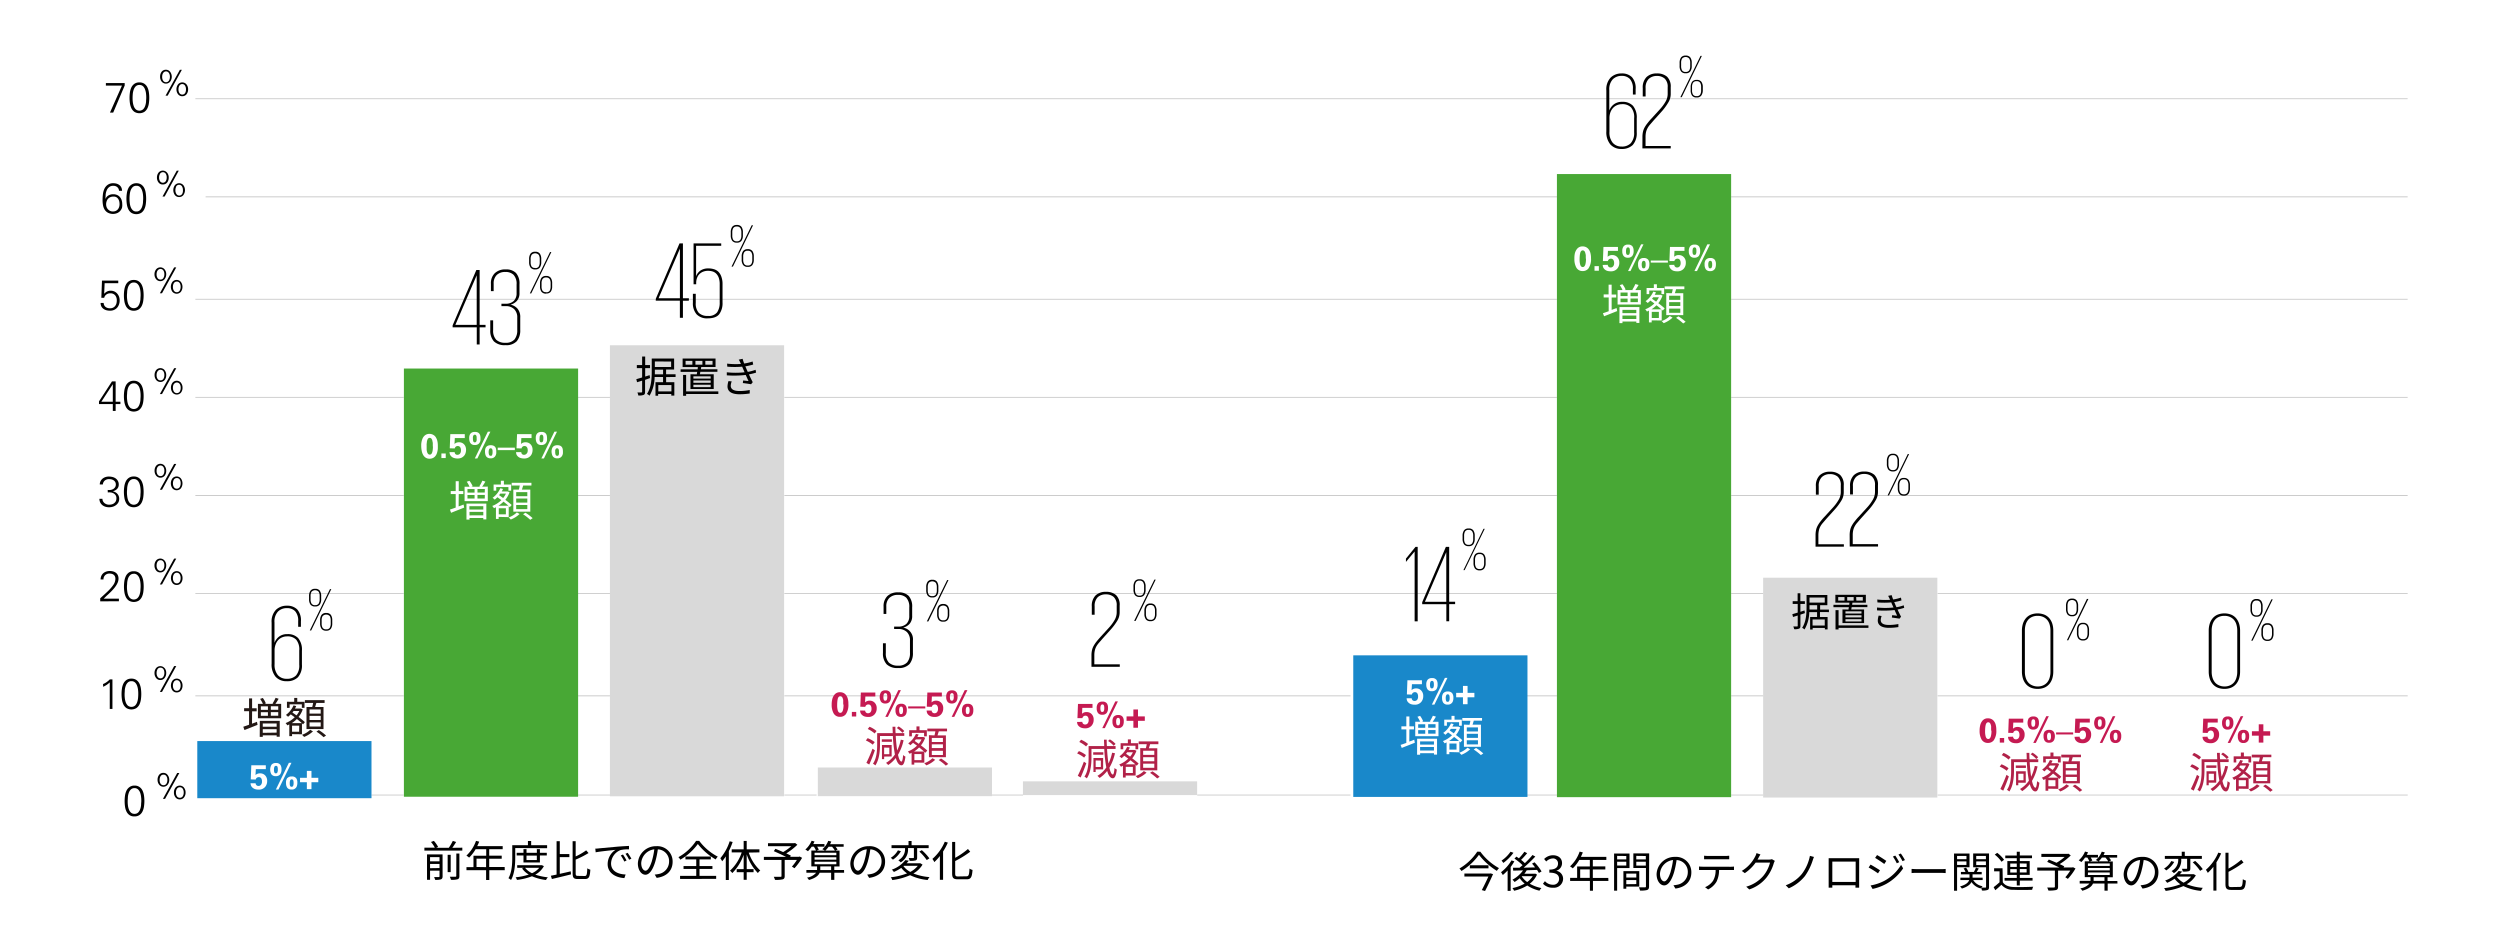 <svg xmlns="http://www.w3.org/2000/svg" xmlns:xlink="http://www.w3.org/1999/xlink" viewBox="0 0 820 309.93">
  <defs>
    <style>
      .cls-1, .cls-4, .cls-5 {
        fill: none;
      }

      .cls-2 {
        isolation: isolate;
      }

      .cls-10, .cls-3 {
        fill: #fff;
      }

      .cls-3 {
        mix-blend-mode: multiply;
      }

      .cls-4 {
        stroke: #bfbfbf;
        stroke-width: 0.25px;
      }

      .cls-4, .cls-5 {
        stroke-linejoin: round;
      }

      .cls-5 {
        stroke: #d9d9d9;
        stroke-width: 4.52px;
      }

      .cls-6 {
        fill: #d9d9d9;
      }

      .cls-7 {
        clip-path: url(#clip-path);
      }

      .cls-8 {
        fill: #1988ca;
      }

      .cls-9 {
        clip-path: url(#clip-path-2);
      }

      .cls-11 {
        clip-path: url(#clip-path-3);
      }

      .cls-12 {
        clip-path: url(#clip-path-4);
      }

      .cls-13 {
        clip-path: url(#clip-path-5);
      }

      .cls-14 {
        clip-path: url(#clip-path-6);
      }

      .cls-15 {
        fill: #48a835;
      }

      .cls-16 {
        clip-path: url(#clip-path-7);
      }

      .cls-17 {
        fill: #c51a52;
      }

      .cls-18 {
        clip-path: url(#clip-path-8);
      }

      .cls-19 {
        fill: #231815;
      }

      .cls-20 {
        fill: #b12148;
      }

      .cls-21 {
        clip-path: url(#clip-path-10);
      }
    </style>
    <clipPath id="clip-path" transform="translate(0 -7.63)">
      <rect class="cls-1" x="125.48" y="274.36" width="205.3" height="28.37"/>
    </clipPath>
    <clipPath id="clip-path-2" transform="translate(0 -7.63)">
      <rect class="cls-1" x="64.71" y="253.38" width="57.07" height="16.12"/>
    </clipPath>
    <clipPath id="clip-path-3" transform="translate(0 -7.63)">
      <rect class="cls-1" x="578.38" y="197.48" width="57.07" height="71.85"/>
    </clipPath>
    <clipPath id="clip-path-4" transform="translate(0 -7.63)">
      <rect class="cls-1" x="200.01" y="120.94" width="57.24" height="147.89"/>
    </clipPath>
    <clipPath id="clip-path-5" transform="translate(0 -7.63)">
      <rect class="cls-1" x="673.22" y="189.67" width="16.01" height="52.89"/>
    </clipPath>
    <clipPath id="clip-path-6" transform="translate(0 -7.63)">
      <rect class="cls-1" x="521.81" y="17.87" width="38.27" height="41.63"/>
    </clipPath>
    <clipPath id="clip-path-7" transform="translate(0 -7.63)">
      <rect class="cls-1" x="272.36" y="230.72" width="49.18" height="27.87"/>
    </clipPath>
    <clipPath id="clip-path-8" transform="translate(0 -7.63)">
      <rect class="cls-1" x="449.96" y="277.89" width="313.4" height="28.37"/>
    </clipPath>
    <clipPath id="clip-path-10" transform="translate(0 -7.63)">
      <rect class="cls-1" x="733.73" y="189.81" width="16.01" height="52.89"/>
    </clipPath>
  </defs>
  <g class="cls-2">
    <g id="レイヤー_1" data-name="レイヤー 1">
      <rect class="cls-3" width="820" height="309.93"/>
      <line class="cls-4" x1="64.08" y1="32.4" x2="789.7" y2="32.4"/>
      <line class="cls-4" x1="567.81" y1="64.57" x2="789.71" y2="64.57"/>
      <line class="cls-4" x1="67.44" y1="64.57" x2="514.03" y2="64.57"/>
      <line class="cls-4" x1="567.81" y1="98.15" x2="789.71" y2="98.15"/>
      <line class="cls-4" x1="64.08" y1="98.15" x2="510.67" y2="98.15"/>
      <line class="cls-4" x1="567.81" y1="130.32" x2="789.71" y2="130.32"/>
      <line class="cls-4" x1="257.26" y1="130.32" x2="510.67" y2="130.32"/>
      <line class="cls-4" x1="189.56" y1="130.32" x2="200.13" y2="130.32"/>
      <line class="cls-4" x1="64.08" y1="130.32" x2="132.43" y2="130.32"/>
      <line class="cls-4" x1="567.81" y1="162.49" x2="789.71" y2="162.49"/>
      <line class="cls-4" x1="257.26" y1="162.49" x2="510.67" y2="162.49"/>
      <line class="cls-4" x1="189.56" y1="162.49" x2="200.13" y2="162.49"/>
      <line class="cls-4" x1="64.08" y1="162.49" x2="132.43" y2="162.49"/>
      <line class="cls-4" x1="635.52" y1="194.67" x2="789.72" y2="194.67"/>
      <line class="cls-4" x1="567.81" y1="194.67" x2="578.39" y2="194.67"/>
      <line class="cls-4" x1="257.26" y1="194.67" x2="510.67" y2="194.67"/>
      <line class="cls-4" x1="189.56" y1="194.67" x2="200.13" y2="194.67"/>
      <line class="cls-4" x1="64.08" y1="194.67" x2="132.43" y2="194.67"/>
      <line class="cls-4" x1="635.52" y1="228.24" x2="789.72" y2="228.24"/>
      <line class="cls-4" x1="567.81" y1="228.24" x2="578.39" y2="228.24"/>
      <line class="cls-4" x1="500.11" y1="228.24" x2="510.68" y2="228.24"/>
      <line class="cls-4" x1="257.26" y1="228.24" x2="442.97" y2="228.24"/>
      <line class="cls-4" x1="189.56" y1="228.24" x2="200.13" y2="228.24"/>
      <line class="cls-4" x1="64.08" y1="228.24" x2="132.43" y2="228.24"/>
      <line class="cls-4" x1="635.52" y1="260.77" x2="789.72" y2="260.77"/>
      <line class="cls-4" x1="567.81" y1="260.77" x2="578.39" y2="260.77"/>
      <line class="cls-4" x1="500.11" y1="260.77" x2="510.68" y2="260.77"/>
      <line class="cls-4" x1="392.68" y1="260.77" x2="442.97" y2="260.77"/>
      <line class="cls-4" x1="324.97" y1="260.77" x2="335.55" y2="260.77"/>
      <line class="cls-4" x1="257.26" y1="260.77" x2="267.84" y2="260.77"/>
      <line class="cls-4" x1="189.56" y1="260.77" x2="200.13" y2="260.77"/>
      <line class="cls-4" x1="121.85" y1="260.77" x2="132.43" y2="260.77"/>
      <line class="cls-5" x1="335.53" y1="258.53" x2="392.66" y2="258.53"/>
      <rect class="cls-6" x="268.25" y="251.74" width="57.13" height="9.4"/>
      <g>
        <path d="M32.87,204.87v-1c.92-.83,1.76-1.6,2.52-2.33a13.66,13.66,0,0,0,1.82-2.11,3.55,3.55,0,0,0,.64-1.95,1.94,1.94,0,0,0-.15-.8,1.5,1.5,0,0,0-.42-.53,1.67,1.67,0,0,0-.63-.3,3,3,0,0,0-.75-.09,1.93,1.93,0,0,0-1.42.54,1.88,1.88,0,0,0-.54,1.39H33a2.81,2.81,0,0,1,.23-1.15,2.6,2.6,0,0,1,.62-.87,2.79,2.79,0,0,1,.95-.55,3.42,3.42,0,0,1,1.17-.2,4.52,4.52,0,0,1,1.12.14,2.47,2.47,0,0,1,.92.45,2,2,0,0,1,.63.78,2.6,2.6,0,0,1,.23,1.14,3.35,3.35,0,0,1-.23,1.19,6.27,6.27,0,0,1-.65,1.21,9.87,9.87,0,0,1-.83,1.06c-.31.35-.63.7-1,1.05s-.71.7-1.08,1L34,204h5v.84Z" transform="translate(0 -7.63)"/>
        <path d="M43.88,195a2.76,2.76,0,0,1,1.61.44,3.1,3.1,0,0,1,1,1.16A5.36,5.36,0,0,1,47,198.2a12.88,12.88,0,0,1,0,3.65,5.54,5.54,0,0,1-.49,1.63,3.1,3.1,0,0,1-1,1.16,3.17,3.17,0,0,1-3.22,0,3.08,3.08,0,0,1-1-1.16,5.54,5.54,0,0,1-.49-1.63,12,12,0,0,1,0-3.65,5.36,5.36,0,0,1,.49-1.63,3.08,3.08,0,0,1,1-1.16A2.74,2.74,0,0,1,43.88,195Zm0,.84a1.6,1.6,0,0,0-1.21.46,2.85,2.85,0,0,0-.68,1.11,6.26,6.26,0,0,0-.28,1.38c0,.48-.07.9-.07,1.26s0,.79.07,1.27a6.26,6.26,0,0,0,.28,1.38,2.85,2.85,0,0,0,.68,1.11,1.83,1.83,0,0,0,2.43,0,2.71,2.71,0,0,0,.67-1.11,5.74,5.74,0,0,0,.29-1.38c0-.48.06-.9.06-1.27s0-.78-.06-1.26a5.74,5.74,0,0,0-.29-1.38,2.71,2.71,0,0,0-.67-1.11A1.61,1.61,0,0,0,43.88,195.81Z" transform="translate(0 -7.63)"/>
      </g>
      <path d="M54,191.52a2.47,2.47,0,0,1,.52,1.59A2.57,2.57,0,0,1,54,194.7a1.7,1.7,0,0,1-1.42.68,1.67,1.67,0,0,1-1.39-.66,2.49,2.49,0,0,1-.52-1.61,2.53,2.53,0,0,1,.51-1.6,1.78,1.78,0,0,1,2.79,0Zm-2.36.43a2.34,2.34,0,0,0-.28,1.16,2.15,2.15,0,0,0,.27,1.15,1.12,1.12,0,0,0,2,0,2.25,2.25,0,0,0,.28-1.17,2.3,2.3,0,0,0-.26-1.15,1.09,1.09,0,0,0-1-.57A1.07,1.07,0,0,0,51.62,192Zm6.18-1.11-4.68,8.49h-.7l4.68-8.49Zm1.53,4.81a2.47,2.47,0,0,1,.52,1.59,2.53,2.53,0,0,1-.49,1.59,1.72,1.72,0,0,1-1.42.67,1.68,1.68,0,0,1-1.39-.66,2.8,2.8,0,0,1,0-3.21,1.79,1.79,0,0,1,2.79,0Zm-2.36.43a2.34,2.34,0,0,0-.27,1.16,2.18,2.18,0,0,0,.26,1.15,1.08,1.08,0,0,0,1,.58,1.11,1.11,0,0,0,1-.56,2.35,2.35,0,0,0,.27-1.17,2.3,2.3,0,0,0-.26-1.15,1.12,1.12,0,0,0-2,0Z" transform="translate(0 -7.63)"/>
      <g>
        <path d="M35.32,168.33a3.63,3.63,0,0,0,.93,0,2.48,2.48,0,0,0,.87-.29,2,2,0,0,0,.63-.6,1.62,1.62,0,0,0,.24-.91,1.66,1.66,0,0,0-.17-.75,1.79,1.79,0,0,0-.47-.55,2.47,2.47,0,0,0-.69-.34,3.1,3.1,0,0,0-.81-.11,2.18,2.18,0,0,0-1.47.46,1.92,1.92,0,0,0-.65,1.3h-1a2.32,2.32,0,0,1,.26-1.1,2.63,2.63,0,0,1,.66-.82,3.1,3.1,0,0,1,.95-.51,3.38,3.38,0,0,1,1.1-.17,5.3,5.3,0,0,1,1.19.14,3.34,3.34,0,0,1,1.05.47,2.55,2.55,0,0,1,.73.83,2.37,2.37,0,0,1,.28,1.2,2.09,2.09,0,0,1-.15.81,2.06,2.06,0,0,1-.43.64,2.43,2.43,0,0,1-.63.46,2.89,2.89,0,0,1-.76.28v0a3.45,3.45,0,0,1,.85.31,2.35,2.35,0,0,1,.67.53,2.22,2.22,0,0,1,.44.72,2.35,2.35,0,0,1,.16.89,2.49,2.49,0,0,1-.28,1.21,2.78,2.78,0,0,1-.77.87,3.27,3.27,0,0,1-1.07.54,4.2,4.2,0,0,1-2.4,0,3.12,3.12,0,0,1-1-.52,2.82,2.82,0,0,1-.7-.86,2.88,2.88,0,0,1-.28-1.22h1a1.79,1.79,0,0,0,.19.81,2.12,2.12,0,0,0,.5.61,2.49,2.49,0,0,0,.7.38,2.45,2.45,0,0,0,.81.13,3.39,3.39,0,0,0,.91-.12,2.06,2.06,0,0,0,.75-.39A1.9,1.9,0,0,0,38,172a2.16,2.16,0,0,0,.18-.92,1.76,1.76,0,0,0-.25-1,1.87,1.87,0,0,0-.66-.62,2.28,2.28,0,0,0-.91-.3,3.35,3.35,0,0,0-1,0Z" transform="translate(0 -7.63)"/>
        <path d="M43.88,163.92a2.69,2.69,0,0,1,1.61.44,3,3,0,0,1,1,1.16,5.38,5.38,0,0,1,.49,1.62,12.95,12.95,0,0,1,0,3.66,5.38,5.38,0,0,1-.49,1.62,3,3,0,0,1-1,1.16,3.17,3.17,0,0,1-3.22,0,3,3,0,0,1-1-1.16,5.38,5.38,0,0,1-.49-1.62,12,12,0,0,1,0-3.66,5.38,5.38,0,0,1,.49-1.62,3,3,0,0,1,1-1.16A2.67,2.67,0,0,1,43.88,163.92Zm0,.84a1.63,1.63,0,0,0-1.21.45,2.92,2.92,0,0,0-.68,1.11,6.26,6.26,0,0,0-.28,1.38c0,.48-.07.91-.07,1.27s0,.79.07,1.27a6.26,6.26,0,0,0,.28,1.38,2.92,2.92,0,0,0,.68,1.11,1.87,1.87,0,0,0,2.43,0,2.78,2.78,0,0,0,.67-1.11,5.74,5.74,0,0,0,.29-1.38c0-.48.06-.91.06-1.27s0-.79-.06-1.27a5.74,5.74,0,0,0-.29-1.38,2.78,2.78,0,0,0-.67-1.11A1.64,1.64,0,0,0,43.88,164.76Z" transform="translate(0 -7.63)"/>
      </g>
      <path d="M54,160.46a2.48,2.48,0,0,1,.52,1.6,2.54,2.54,0,0,1-.49,1.58,1.8,1.8,0,0,1-2.81,0,2.51,2.51,0,0,1-.52-1.61,2.56,2.56,0,0,1,.51-1.61,1.8,1.8,0,0,1,2.79,0Zm-2.36.43a2.35,2.35,0,0,0-.28,1.17,2.2,2.2,0,0,0,.27,1.15,1.1,1.1,0,0,0,1,.58,1.07,1.07,0,0,0,1-.57,2.24,2.24,0,0,0,.28-1.16,2.28,2.28,0,0,0-.26-1.15,1.13,1.13,0,0,0-2,0Zm6.18-1.1-4.68,8.48h-.7l4.68-8.48Zm1.53,4.8a2.76,2.76,0,0,1,0,3.18,1.82,1.82,0,0,1-2.81,0,2.79,2.79,0,0,1,0-3.2,1.8,1.8,0,0,1,2.79,0ZM57,165a2.35,2.35,0,0,0-.27,1.17,2.2,2.2,0,0,0,.26,1.15,1.13,1.13,0,0,0,2,0,2.34,2.34,0,0,0,.27-1.16,2.32,2.32,0,0,0-.26-1.16,1.08,1.08,0,0,0-1-.57A1.1,1.1,0,0,0,57,165Z" transform="translate(0 -7.63)"/>
      <g>
        <path d="M37,140.17H32.47v-.88l4.26-6.56h1.2v6.67h1.56v.77H37.93v2.25H37Zm0-6.53h0l-3.76,5.76H37Z" transform="translate(0 -7.63)"/>
        <path d="M43.88,132.52a2.69,2.69,0,0,1,1.61.45,3,3,0,0,1,1,1.16,5.38,5.38,0,0,1,.49,1.62,12.32,12.32,0,0,1,.13,1.83,12.51,12.51,0,0,1-.13,1.83,5.38,5.38,0,0,1-.49,1.62,3,3,0,0,1-1,1.16,3.17,3.17,0,0,1-3.22,0,3,3,0,0,1-1-1.16,5.38,5.38,0,0,1-.49-1.62,12.53,12.53,0,0,1-.14-1.83,12.32,12.32,0,0,1,.14-1.83,5.38,5.38,0,0,1,.49-1.62,3,3,0,0,1,1-1.16A2.67,2.67,0,0,1,43.88,132.52Zm0,.84a1.64,1.64,0,0,0-1.21.46,2.85,2.85,0,0,0-.68,1.11,6.26,6.26,0,0,0-.28,1.38c0,.48-.07.9-.07,1.27s0,.79.07,1.27a6.05,6.05,0,0,0,.28,1.37,3,3,0,0,0,.68,1.12,1.87,1.87,0,0,0,2.43,0,2.82,2.82,0,0,0,.67-1.12,5.56,5.56,0,0,0,.29-1.37c0-.48.06-.91.06-1.27s0-.79-.06-1.27a5.74,5.74,0,0,0-.29-1.38,2.71,2.71,0,0,0-.67-1.11A1.64,1.64,0,0,0,43.88,133.36Z" transform="translate(0 -7.63)"/>
      </g>
      <path d="M54,129.07a2.48,2.48,0,0,1,.52,1.6,2.54,2.54,0,0,1-.49,1.58,1.81,1.81,0,0,1-2.81,0,2.48,2.48,0,0,1-.52-1.6,2.54,2.54,0,0,1,.51-1.61,1.8,1.8,0,0,1,2.79,0Zm-2.36.43a2.35,2.35,0,0,0-.28,1.17,2.2,2.2,0,0,0,.27,1.15,1.09,1.09,0,0,0,1,.57,1.07,1.07,0,0,0,1-.56,2.24,2.24,0,0,0,.28-1.16,2.32,2.32,0,0,0-.26-1.16,1.13,1.13,0,0,0-2,0Zm6.18-1.1-4.68,8.48h-.7l4.68-8.48Zm1.53,4.8a2.47,2.47,0,0,1,.52,1.59,2.51,2.51,0,0,1-.49,1.59,1.82,1.82,0,0,1-2.81,0,2.79,2.79,0,0,1,0-3.2,1.8,1.8,0,0,1,2.79,0Zm-2.36.43a2.34,2.34,0,0,0-.27,1.16A2.22,2.22,0,0,0,57,136a1.09,1.09,0,0,0,1,.57,1.11,1.11,0,0,0,1-.56,2.35,2.35,0,0,0,.27-1.17,2.3,2.3,0,0,0-.26-1.15,1.13,1.13,0,0,0-2,0Z" transform="translate(0 -7.63)"/>
      <g>
        <path d="M33.45,99.67h5.34v.84H34.32L34.17,104l0,0a3,3,0,0,1,.93-.75,2.57,2.57,0,0,1,1.19-.27,2.93,2.93,0,0,1,1.24.26,2.81,2.81,0,0,1,.93.71,3.26,3.26,0,0,1,.59,1,3.87,3.87,0,0,1,.2,1.23,3.71,3.71,0,0,1-.22,1.31,3.32,3.32,0,0,1-.61,1.07,3.08,3.08,0,0,1-1,.72,3.21,3.21,0,0,1-1.3.26,5.08,5.08,0,0,1-1.18-.14,2.88,2.88,0,0,1-1-.47,2.36,2.36,0,0,1-.7-.8A2.67,2.67,0,0,1,33,107h1a1.72,1.72,0,0,0,.19.77,1.56,1.56,0,0,0,.44.54,1.86,1.86,0,0,0,.66.33,2.43,2.43,0,0,0,.77.11,2.15,2.15,0,0,0,1-.2,1.91,1.91,0,0,0,.7-.55,2.41,2.41,0,0,0,.42-.81,4,4,0,0,0,.13-1,2.57,2.57,0,0,0-.54-1.7,2,2,0,0,0-1.63-.65,2.09,2.09,0,0,0-1.25.39,1.72,1.72,0,0,0-.71,1.08h-.94Z" transform="translate(0 -7.63)"/>
        <path d="M43.88,99.46a2.69,2.69,0,0,1,1.61.44,3,3,0,0,1,1,1.16,5.38,5.38,0,0,1,.49,1.62,12.95,12.95,0,0,1,0,3.66,5.38,5.38,0,0,1-.49,1.62,3,3,0,0,1-1,1.16,3.17,3.17,0,0,1-3.22,0,3,3,0,0,1-1-1.16,5.38,5.38,0,0,1-.49-1.62,12,12,0,0,1,0-3.66,5.38,5.38,0,0,1,.49-1.62,3,3,0,0,1,1-1.16A2.67,2.67,0,0,1,43.88,99.46Zm0,.84a1.63,1.63,0,0,0-1.21.45,2.85,2.85,0,0,0-.68,1.11,6.26,6.26,0,0,0-.28,1.38c0,.48-.07.91-.07,1.27s0,.79.07,1.27a6.26,6.26,0,0,0,.28,1.38,2.92,2.92,0,0,0,.68,1.11,1.87,1.87,0,0,0,2.43,0,2.78,2.78,0,0,0,.67-1.11,5.74,5.74,0,0,0,.29-1.38c0-.48.06-.91.06-1.27s0-.79-.06-1.27a5.74,5.74,0,0,0-.29-1.38,2.71,2.71,0,0,0-.67-1.11A1.64,1.64,0,0,0,43.88,100.3Z" transform="translate(0 -7.63)"/>
      </g>
      <path d="M54,96a2.48,2.48,0,0,1,.52,1.6A2.54,2.54,0,0,1,54,99.18a1.8,1.8,0,0,1-2.81,0,2.51,2.51,0,0,1-.52-1.61A2.56,2.56,0,0,1,51.19,96,1.8,1.8,0,0,1,54,96Zm-2.36.43a2.35,2.35,0,0,0-.28,1.17,2.2,2.2,0,0,0,.27,1.15,1.1,1.1,0,0,0,1,.58,1.07,1.07,0,0,0,1-.57,2.24,2.24,0,0,0,.28-1.16,2.28,2.28,0,0,0-.26-1.15,1.13,1.13,0,0,0-2,0Zm6.18-1.1-4.68,8.48h-.7l4.68-8.48Zm1.53,4.8a2.76,2.76,0,0,1,0,3.18,1.82,1.82,0,0,1-2.81,0,2.79,2.79,0,0,1,0-3.2,1.8,1.8,0,0,1,2.79,0Zm-2.36.43a2.35,2.35,0,0,0-.27,1.17,2.2,2.2,0,0,0,.26,1.15,1.13,1.13,0,0,0,2,0,2.34,2.34,0,0,0,.27-1.16,2.32,2.32,0,0,0-.26-1.16,1.08,1.08,0,0,0-1-.57A1.1,1.1,0,0,0,57,100.56Z" transform="translate(0 -7.63)"/>
      <g>
        <path d="M37.16,67.73a4,4,0,0,1,1.11.15,2.83,2.83,0,0,1,.9.46,2.24,2.24,0,0,1,.62.77,2.66,2.66,0,0,1,.24,1.1h-1a1.66,1.66,0,0,0-.16-.68,2.06,2.06,0,0,0-.4-.52,1.94,1.94,0,0,0-.58-.33,2.28,2.28,0,0,0-.7-.11,2.08,2.08,0,0,0-1.39.43A2.54,2.54,0,0,0,35,70.07a4.88,4.88,0,0,0-.35,1.4c0,.51-.07,1-.07,1.45h0a2.34,2.34,0,0,1,1-1.19,3.07,3.07,0,0,1,1.54-.39,3.16,3.16,0,0,1,1.27.24,2.53,2.53,0,0,1,.93.67,3,3,0,0,1,.57,1,4.09,4.09,0,0,1,.2,1.28A3.84,3.84,0,0,1,40,75.84a3.2,3.2,0,0,1-.6,1,2.84,2.84,0,0,1-1,.7,3.63,3.63,0,0,1-3-.14,2.84,2.84,0,0,1-1.07-1A4,4,0,0,1,33.8,75a8.67,8.67,0,0,1-.16-1.7,15.58,15.58,0,0,1,.11-1.9,6,6,0,0,1,.47-1.79,3.33,3.33,0,0,1,1.07-1.33A3,3,0,0,1,37.16,67.73Zm0,4.38a2.54,2.54,0,0,0-1,.2,2.12,2.12,0,0,0-.74.54,2.43,2.43,0,0,0-.45.82,2.91,2.91,0,0,0-.16,1,2.65,2.65,0,0,0,.16.89,2.36,2.36,0,0,0,.46.74,2.47,2.47,0,0,0,.69.51A2.14,2.14,0,0,0,37,77a2.32,2.32,0,0,0,.94-.18,2,2,0,0,0,.7-.51,2.39,2.39,0,0,0,.42-.75,2.93,2.93,0,0,0,.15-1,4.06,4.06,0,0,0-.11-.92,2.65,2.65,0,0,0-.36-.8,1.8,1.8,0,0,0-.63-.56A1.94,1.94,0,0,0,37.15,72.11Z" transform="translate(0 -7.63)"/>
        <path d="M44.72,67.73a2.76,2.76,0,0,1,1.61.44,3,3,0,0,1,1,1.16A5.36,5.36,0,0,1,47.81,71a12.88,12.88,0,0,1,0,3.65,5.38,5.38,0,0,1-.49,1.62,3.06,3.06,0,0,1-1,1.17,3.17,3.17,0,0,1-3.22,0,3,3,0,0,1-1-1.17,5.38,5.38,0,0,1-.49-1.62,12,12,0,0,1,0-3.65,5.36,5.36,0,0,1,.49-1.63,2.92,2.92,0,0,1,1-1.16A2.74,2.74,0,0,1,44.72,67.73Zm0,.84a1.61,1.61,0,0,0-1.21.45,3,3,0,0,0-.68,1.12,5.73,5.73,0,0,0-.28,1.38,11.47,11.47,0,0,0,0,2.53,5.73,5.73,0,0,0,.28,1.38,2.85,2.85,0,0,0,.68,1.11,1.58,1.58,0,0,0,1.21.46,1.61,1.61,0,0,0,1.22-.46,2.83,2.83,0,0,0,.67-1.11,5.74,5.74,0,0,0,.29-1.38c0-.48.06-.9.06-1.27s0-.78-.06-1.26a5.74,5.74,0,0,0-.29-1.38A2.94,2.94,0,0,0,45.94,69,1.64,1.64,0,0,0,44.72,68.57Z" transform="translate(0 -7.63)"/>
      </g>
      <path d="M54.82,64.28a2.47,2.47,0,0,1,.52,1.59,2.59,2.59,0,0,1-.49,1.59,1.7,1.7,0,0,1-1.42.68A1.67,1.67,0,0,1,52,67.48a2.51,2.51,0,0,1-.52-1.61A2.56,2.56,0,0,1,52,64.26a1.79,1.79,0,0,1,2.79,0Zm-2.36.43a2.24,2.24,0,0,0-.28,1.16A2.18,2.18,0,0,0,52.45,67a1.12,1.12,0,0,0,1.95,0,2.25,2.25,0,0,0,.28-1.17,2.2,2.2,0,0,0-.27-1.15,1.11,1.11,0,0,0-1.95,0Zm6.18-1.11L54,72.09h-.7l4.68-8.49Zm1.53,4.8a2.76,2.76,0,0,1,0,3.18,1.72,1.72,0,0,1-1.42.68,1.67,1.67,0,0,1-1.39-.66,2.76,2.76,0,0,1,0-3.21,1.8,1.8,0,0,1,2.79,0Zm-2.36.44A2.32,2.32,0,0,0,57.53,70a2.18,2.18,0,0,0,.27,1.15,1.11,1.11,0,0,0,2,0A2.22,2.22,0,0,0,60,70a2.28,2.28,0,0,0-.26-1.15,1.12,1.12,0,0,0-2,0Z" transform="translate(0 -7.63)"/>
      <g>
        <path d="M40.9,35.68l-3.77,8.88H36.07L40,35.71H34.73v-.84H40.9Z" transform="translate(0 -7.63)"/>
        <path d="M45.73,34.66a2.78,2.78,0,0,1,1.61.44,3,3,0,0,1,1,1.16,5.36,5.36,0,0,1,.49,1.63,12.88,12.88,0,0,1,0,3.65,5.38,5.38,0,0,1-.49,1.62,3.13,3.13,0,0,1-1,1.17,3.18,3.18,0,0,1-3.23,0,3.2,3.2,0,0,1-1-1.17,5.68,5.68,0,0,1-.49-1.62,12.88,12.88,0,0,1,0-3.65,5.66,5.66,0,0,1,.49-1.63,3.09,3.09,0,0,1,1-1.16A2.79,2.79,0,0,1,45.73,34.66Zm0,.84a1.65,1.65,0,0,0-1.22.45,2.94,2.94,0,0,0-.67,1.12,6.15,6.15,0,0,0-.29,1.38q-.06.72-.06,1.26c0,.37,0,.79.06,1.27a6.27,6.27,0,0,0,.29,1.38,2.83,2.83,0,0,0,.67,1.11,1.85,1.85,0,0,0,2.44,0,2.83,2.83,0,0,0,.67-1.11A5.74,5.74,0,0,0,47.91,41c0-.48.06-.9.06-1.27s0-.78-.06-1.26a5.64,5.64,0,0,0-.29-1.38A2.94,2.94,0,0,0,47,36,1.65,1.65,0,0,0,45.73,35.5Z" transform="translate(0 -7.63)"/>
      </g>
      <path d="M55.83,31.21a2.73,2.73,0,0,1,0,3.18,1.8,1.8,0,0,1-2.8,0,2.51,2.51,0,0,1-.52-1.61,2.62,2.62,0,0,1,.5-1.61,1.71,1.71,0,0,1,1.41-.66A1.69,1.69,0,0,1,55.83,31.21Zm-2.36.43a2.24,2.24,0,0,0-.28,1.16A2.28,2.28,0,0,0,53.45,34a1.13,1.13,0,0,0,2,0,2.35,2.35,0,0,0,.28-1.17,2.2,2.2,0,0,0-.27-1.15,1.11,1.11,0,0,0-2,0Zm6.18-1.11L55,39h-.7L59,30.53Zm1.53,4.8a2.5,2.5,0,0,1,.52,1.6,2.54,2.54,0,0,1-.49,1.58,1.73,1.73,0,0,1-1.42.68,1.67,1.67,0,0,1-1.39-.66,2.5,2.5,0,0,1-.52-1.6,2.56,2.56,0,0,1,.51-1.61,1.8,1.8,0,0,1,2.79,0Zm-2.36.44a2.22,2.22,0,0,0-.28,1.16,2.18,2.18,0,0,0,.27,1.15,1.11,1.11,0,0,0,1.95,0A2.22,2.22,0,0,0,61,36.93a2.18,2.18,0,0,0-.27-1.15,1.06,1.06,0,0,0-1-.58A1.07,1.07,0,0,0,58.82,35.77Z" transform="translate(0 -7.63)"/>
      <g class="cls-7">
        <g>
          <path d="M151.64,285.67v.95H139.2v-.95h3.43a10,10,0,0,0-1.27-1.87l.95-.36a9.35,9.35,0,0,1,1.4,2l-.68.27h4.17a15.66,15.66,0,0,0,1.32-2.27l1.09.36c-.38.65-.84,1.33-1.25,1.91Zm-6.47,9.38c0,.54-.13.8-.51,1a5.58,5.58,0,0,1-1.94.17,4,4,0,0,0-.34-.91c.7,0,1.33,0,1.51,0s.27-.07.27-.25v-1.86h-3.1v3h-1v-8.32h5.1Zm-4.11-6.29v1.38h3.1v-1.38Zm3.1,3.59V291h-3.1v1.4Zm3.67,1.34h-1V288h1Zm1.85-6.1h1v7.35c0,.63-.14.91-.56,1.08a6.63,6.63,0,0,1-2.21.18,4.47,4.47,0,0,0-.38-1c.85,0,1.61,0,1.82,0s.31-.07.31-.28Z" transform="translate(0 -7.63)"/>
          <path d="M165.56,293.05h-5.07v3.21h-1.05v-3.21H153v-1h2.3v-3.75h4.18v-2.13H156a12.83,12.83,0,0,1-2.13,2.76,6.23,6.23,0,0,0-.89-.66,12,12,0,0,0,3.15-4.83l1.05.25c-.2.49-.42,1-.65,1.47h8.35v1h-4.42v2.13h4.1v1h-4.1V292h5.07Zm-6.12-1v-2.77H156.3V292Z" transform="translate(0 -7.63)"/>
          <path d="M169,285.79v3.06c0,2.16-.17,5.31-1.38,7.42a4.29,4.29,0,0,0-.85-.59c1.15-2,1.25-4.82,1.25-6.83v-4h5.14v-1.37h1.06v1.37h5.23v1Zm9.4,5.93a7,7,0,0,1-2.82,2.79,18.38,18.38,0,0,0,4.12.88,3,3,0,0,0-.6.88,15.73,15.73,0,0,1-4.61-1.23,18.93,18.93,0,0,1-4.93,1.2,3.33,3.33,0,0,0-.44-.86,19.46,19.46,0,0,0,4.32-.9,7.07,7.07,0,0,1-2.2-2l.56-.21h-2.16v-.86h7.91l.19,0Zm-6.7-1.19v-2.31h-2.23v-.86h2.23v-1.22h1v1.22h3.39v-1.22h1v1.22h2.26v.86h-2.26v2.31Zm.53,1.74a6.24,6.24,0,0,0,2.27,1.77,6.45,6.45,0,0,0,2.37-1.77Zm.46-4v1.47h3.39v-1.47Z" transform="translate(0 -7.63)"/>
          <path d="M183.61,294.25c1.15-.25,2.4-.54,3.59-.82l.09,1c-2.19.55-4.55,1.11-6.27,1.52l-.34-1.08c.55-.1,1.19-.23,1.88-.38V283.54h1.05v4.23h3.14v1h-3.14Zm8.2.71c.64,0,.74-.51.82-2.53a2.88,2.88,0,0,0,1,.45c-.14,2.29-.42,3.07-1.75,3.07h-2.34c-1.36,0-1.72-.41-1.72-1.92V283.54h1v5a19.89,19.89,0,0,0,3.45-2l.77.89a30.77,30.77,0,0,1-4.22,2.15V294c0,.77.11.92.78.92Z" transform="translate(0 -7.63)"/>
          <path d="M196.49,285.89l6.08-.56c1.51-.12,2.81-.19,3.74-.24v1.12a11.54,11.54,0,0,0-2.72.23,4.85,4.85,0,0,0-3.16,4.38c0,2.71,2.52,3.56,4.77,3.64l-.4,1.18c-2.57-.11-5.49-1.48-5.49-4.58a5.62,5.62,0,0,1,2.57-4.68c-1.22.14-5,.51-6.5.81l-.12-1.23C195.79,286,196.22,285.92,196.49,285.89Zm9,4-.72.33a12.7,12.7,0,0,0-1.15-2l.72-.31A17.33,17.33,0,0,1,205.5,289.86Zm1.59-.61-.72.34a12.91,12.91,0,0,0-1.2-1.95l.71-.32A21.69,21.69,0,0,1,207.09,289.25Z" transform="translate(0 -7.63)"/>
          <path d="M214.75,294.49a9.19,9.19,0,0,0,1.19-.17,4.15,4.15,0,0,0,3.52-4.1,3.85,3.85,0,0,0-3.69-4,28.61,28.61,0,0,1-.83,4c-.85,2.85-2,4.32-3.25,4.32s-2.47-1.43-2.47-3.72a5.92,5.92,0,0,1,6.07-5.64,5,5,0,0,1,5.33,5.1c0,2.91-1.92,4.86-5.23,5.29Zm-.91-4.54a22.71,22.71,0,0,0,.77-3.74,4.85,4.85,0,0,0-4.29,4.49c0,1.75.81,2.52,1.42,2.52S213.12,292.29,213.84,290Z" transform="translate(0 -7.63)"/>
          <path d="M229.35,283.44a17.84,17.84,0,0,0,6.08,5.17,4.8,4.8,0,0,0-.69.92,20.61,20.61,0,0,1-5.85-5.07,18.63,18.63,0,0,1-5.73,5.14,4.69,4.69,0,0,0-.64-.82,16.65,16.65,0,0,0,5.79-5.34Zm.09,11.47h5.46v1H223.06v-1h5.31v-2.28H224.2v-.92h4.17v-2.19h-3.54v-.94h8.32v.94h-3.71v2.19h4.24v.92h-4.24Z" transform="translate(0 -7.63)"/>
          <path d="M240.31,283.8a21.86,21.86,0,0,1-1.25,3v9.47h-1v-7.75a14,14,0,0,1-1.19,1.61,8.45,8.45,0,0,0-.6-1,16.28,16.28,0,0,0,3.06-5.56Zm5.28,3.48a14,14,0,0,0,3.78,5.88,3.64,3.64,0,0,0-.78.83,15.77,15.77,0,0,1-3.67-6.14v4.86h2.25v1h-2.25v2.5h-1v-2.5h-2.28v-1h2.28V288A16.28,16.28,0,0,1,240.2,294a4.74,4.74,0,0,0-.76-.79,14.16,14.16,0,0,0,3.84-6H240v-1h3.92v-2.76h1v2.76h4.17v1Z" transform="translate(0 -7.63)"/>
          <path d="M263.09,289a19.79,19.79,0,0,1-2.5,3.41l-.84-.54a15.64,15.64,0,0,0,1.63-2.18h-4v5.28c0,.65-.17.94-.66,1.09a9.77,9.77,0,0,1-2.52.17,5.57,5.57,0,0,0-.4-1c1,0,1.91,0,2.19,0s.34-.07.34-.28v-5.27h-5.78v-1h7.26c-1.19-.61-2.79-1.34-4-1.87l.53-.77c.77.31,1.68.69,2.53,1.07a16.89,16.89,0,0,0,2.67-1.92H251.9v-1h8.64l.24-.06.76.58a21.89,21.89,0,0,1-3.64,2.84c.57.26,1.12.52,1.51.73l-.24.37h2.89l.21-.09Z" transform="translate(0 -7.63)"/>
          <path d="M276.87,293.89h-3.21v2.34h-1.05v-2.34h-3.77c-.35.87-1.26,1.72-3.5,2.38a3.64,3.64,0,0,0-.64-.78,4.94,4.94,0,0,0,3-1.6h-3.21V293H268c0-.11,0-.21,0-.29v-.91h-1.88v-5.2h1.52a7.7,7.7,0,0,0-.69-1.26h-.71a10.76,10.76,0,0,1-1.24,1.5,4.63,4.63,0,0,0-.85-.56,7.84,7.84,0,0,0,2.06-2.89l.95.25c-.13.28-.27.56-.41.85h3.67v.85h-2.39a5.65,5.65,0,0,1,.53,1l-.76.29h2.75a5,5,0,0,0-.84-.46,6.39,6.39,0,0,0,1.95-2.75l1,.23a8.31,8.31,0,0,1-.39.87h4.45v.85h-2.66a5,5,0,0,1,.66.92l-.74.34h1.39v5.2h-1.73V293h3.21Zm-9.69-5.76h7.14v-.81h-7.14Zm0,1.47h7.14v-.79h-7.14Zm0,1.52h7.14v-.84h-7.14Zm5.43,1.9v-1.2h-3.56v.91a2.81,2.81,0,0,1,0,.29Zm-.82-7.66a8.64,8.64,0,0,1-1.08,1.26h3.13a7.47,7.47,0,0,0-.93-1.26Z" transform="translate(0 -7.63)"/>
          <path d="M284.44,294.49a9.19,9.19,0,0,0,1.19-.17,4.15,4.15,0,0,0,3.52-4.1,3.85,3.85,0,0,0-3.69-4,30.08,30.08,0,0,1-.82,4c-.86,2.85-2,4.32-3.25,4.32s-2.48-1.43-2.48-3.72a5.92,5.92,0,0,1,6.08-5.64,5,5,0,0,1,5.32,5.1c0,2.91-1.92,4.86-5.23,5.29Zm-.91-4.54a21.72,21.72,0,0,0,.77-3.74A4.85,4.85,0,0,0,280,290.7c0,1.75.82,2.52,1.42,2.52S282.82,292.29,283.53,290Z" transform="translate(0 -7.63)"/>
          <path d="M295.5,286.82a8.39,8.39,0,0,1-2.62,2.78,6.91,6.91,0,0,0-.71-.61,6.69,6.69,0,0,0,2.35-2.45Zm7.09,4.4a8.19,8.19,0,0,1-3,2.91,18.07,18.07,0,0,0,5.3,1.19,3.18,3.18,0,0,0-.6.95,16.4,16.4,0,0,1-5.78-1.58,21,21,0,0,1-5.84,1.6,2.46,2.46,0,0,0-.5-.91,21.5,21.5,0,0,0,5.35-1.28,8.2,8.2,0,0,1-1.9-1.81,14.08,14.08,0,0,1-2.44,1.35,3.23,3.23,0,0,0-.66-.76,9.83,9.83,0,0,0,4.44-3.14l1.12.2a9.42,9.42,0,0,1-.73.85h4.34l.2,0Zm-5.69-5.41h-4.48v-.95H298v-1.39H299v1.39h5.6v.95h-3.78v3.08c0,.52-.08.78-.47.95a6.89,6.89,0,0,1-2,.14,3.73,3.73,0,0,0-.3-.91c.71,0,1.31,0,1.49,0s.22-.06.22-.21v-3.07h-1.93v.08a4.85,4.85,0,0,1-2.42,4.62,3.64,3.64,0,0,0-.76-.7,4.08,4.08,0,0,0,2.2-3.93Zm-.55,5.94a6.87,6.87,0,0,0,2.22,1.87,7.57,7.57,0,0,0,2.46-2h-4.59Zm6-5.27a16,16,0,0,1,2.49,2.7l-.87.55a15.1,15.1,0,0,0-2.42-2.77Z" transform="translate(0 -7.63)"/>
          <path d="M310.89,284a19.09,19.09,0,0,1-1.56,2.92v9.29h-1.05V288.4a16.64,16.64,0,0,1-1.82,2,6.94,6.94,0,0,0-.63-1.05,15.37,15.37,0,0,0,4.06-5.64Zm6.1,11.06c.77,0,.9-.51,1-2.54a3.29,3.29,0,0,0,1,.45c-.17,2.27-.47,3.07-1.92,3.07h-2.87c-1.46,0-1.9-.42-1.9-1.95V283.79h1V289a24.87,24.87,0,0,0,4.19-2.9l.74.9a33.48,33.48,0,0,1-4.93,3.05v4.06c0,.79.15,1,.92,1Z" transform="translate(0 -7.63)"/>
        </g>
      </g>
      <rect class="cls-8" x="64.71" y="243.07" width="57.14" height="18.74"/>
      <g class="cls-9">
        <g>
          <path class="cls-10" d="M83.85,264.54a.84.84,0,0,0,.28.64.89.89,0,0,0,.64.24,1,1,0,0,0,.83-.37,1.6,1.6,0,0,0,.33-1.11,1.81,1.81,0,0,0-.24-1,.91.91,0,0,0-.81-.41,1,1,0,0,0-1,.79l-1.63-.05.18-4.64h4.76v1.28H83.91l-.1,1.94a2.21,2.21,0,0,1,.51-.36,2.25,2.25,0,0,1,1-.2,2.21,2.21,0,0,1,1.63.65,2.5,2.5,0,0,1,.68,1.85,2.91,2.91,0,0,1-.64,1.92,2.63,2.63,0,0,1-2.16.91,3.7,3.7,0,0,1-1.2-.17,2.39,2.39,0,0,1-1-.67,1.69,1.69,0,0,1-.35-.64,2.31,2.31,0,0,1-.09-.61Z" transform="translate(0 -7.63)"/>
          <path class="cls-10" d="M89.08,258.43a1.77,1.77,0,0,1,1.41-.53,1.68,1.68,0,0,1,1.5.63,2.56,2.56,0,0,1,.34,1.43,2.61,2.61,0,0,1-.47,1.71,1.8,1.8,0,0,1-1.44.54,1.63,1.63,0,0,1-1.4-.61,3.14,3.14,0,0,1,.06-3.17ZM90,261a.49.49,0,0,0,.48.29.52.52,0,0,0,.49-.28,2.24,2.24,0,0,0,.16-1,2.62,2.62,0,0,0-.08-.76.52.52,0,0,0-.53-.43.6.6,0,0,0-.57.5,2.65,2.65,0,0,0-.09.75A2.44,2.44,0,0,0,90,261Zm5.6-3.17-4.28,8.77h-.84l4.27-8.77Zm-1.32,5a1.79,1.79,0,0,1,1.42-.52,1.68,1.68,0,0,1,1.49.63,2.42,2.42,0,0,1,.34,1.42,3.07,3.07,0,0,1-.24,1.33,1.69,1.69,0,0,1-1.68.91,1.67,1.67,0,0,1-1.4-.6,2.62,2.62,0,0,1-.39-1.53A2.4,2.4,0,0,1,94.25,262.79Zm.88,2.57a.48.48,0,0,0,.49.29.53.53,0,0,0,.49-.27,2.27,2.27,0,0,0,.16-1,2.57,2.57,0,0,0-.09-.77.55.55,0,0,0-1-.12,2,2,0,0,0-.17.94A2.47,2.47,0,0,0,95.13,265.36Z" transform="translate(0 -7.63)"/>
          <path class="cls-10" d="M100.65,264.2H98.41v-1.45h2.24v-2.27h1.51v2.27h2.24v1.45h-2.24v2.27h-1.51Z" transform="translate(0 -7.63)"/>
        </g>
      </g>
      <rect class="cls-6" x="578.31" y="189.49" width="57.14" height="72.11"/>
      <g class="cls-11">
        <g>
          <path d="M590.54,209.23v3.66c0,.53-.11.78-.44.93a3.55,3.55,0,0,1-1.61.18,4,4,0,0,0-.29-.89h1.22c.16,0,.23-.05.23-.25v-3.34l-1.54.48-.23-.92,1.77-.52v-2.85H588v-.89h1.62v-2.6h.89v2.6H592v.89h-1.47v2.58l1.35-.43.13.88Zm6.41-.84V210h2.5v4.07h-.89v-.48h-4v.53h-.84V210H596v-1.6h-2.56a11.57,11.57,0,0,1-1.56,5.7,2.79,2.79,0,0,0-.78-.54c1.34-2,1.45-4.81,1.45-6.87v-3.9h6.82v3.35H597v1.43h2.89v.83Zm-.92-.83v-1.43h-2.51v.55c0,.29,0,.56,0,.88Zm-2.51-3.93v1.65h5v-1.65Zm5,7.18h-4v2h4Z" transform="translate(0 -7.63)"/>
          <path d="M606.3,207.56c0-.24.09-.5.13-.76h-5.06V206h5.18c0-.23.05-.48.07-.7H602v-2.57h10v2.57H607.6c0,.22-.07.47-.1.7h5v.77h-5.16c0,.27-.1.52-.14.76h4.22V212h-7.09v-4.48Zm6.55,6h-9.8v.54h-1v-6.34h1v5h9.8ZM605,203.46h-2.07v1.16H605Zm5.57,4.69h-5.26v.71h5.26Zm0,1.28h-5.26v.71h5.26Zm0,1.3h-5.26v.73h5.26Zm-4.68-6.11H608v-1.16h-2.12Zm3,0H611v-1.16h-2.18Z" transform="translate(0 -7.63)"/>
          <path d="M624.58,207a16.92,16.92,0,0,1-2.19.55c.38.82.8,1.69,1.16,2.36l-.51.64c-.65-.11-1.69-.26-2.51-.36l.1-.79,1.63.18c-.24-.51-.54-1.19-.84-1.86a31.09,31.09,0,0,1-5.76.11l0-.94a26.19,26.19,0,0,0,5.41,0l-.46-1c-.1-.22-.19-.46-.28-.67a26.43,26.43,0,0,1-4.53,0l-.06-.95a23.34,23.34,0,0,0,4.21.1c-.07-.14-.12-.27-.17-.39a9.16,9.16,0,0,0-.48-.91l1.17-.24c.12.44.29.93.48,1.43a14.32,14.32,0,0,0,2.56-.62l.18.93a16.78,16.78,0,0,1-2.39.54l.24.54c.1.27.28.67.5,1.15a13.17,13.17,0,0,0,2.38-.63Zm-7.4,2.68a4.3,4.3,0,0,0-.3,1.31c0,1,.78,1.62,2.61,1.62a15.4,15.4,0,0,0,3.18-.3l0,1a20.3,20.3,0,0,1-3.11.25c-2.3,0-3.65-.8-3.65-2.41a6,6,0,0,1,.3-1.61Z" transform="translate(0 -7.63)"/>
        </g>
      </g>
      <rect class="cls-6" x="200.05" y="113.25" width="57.14" height="147.93"/>
      <g class="cls-12">
        <g>
          <path d="M211.58,132.22v3.94c0,.57-.12.84-.47,1a4.11,4.11,0,0,1-1.74.19,4.32,4.32,0,0,0-.31-1c.6,0,1.16,0,1.32,0s.24-.06.24-.27v-3.6c-.59.2-1.15.37-1.66.52l-.25-1,1.91-.56v-3.07h-1.74v-1h1.74v-2.8h1v2.8h1.59v1h-1.59v2.77l1.46-.46.14.95Zm6.91-.91V133h2.69v4.39h-1v-.52h-4.31v.57H215V133h2.48v-1.72h-2.76a12.36,12.36,0,0,1-1.68,6.15,2.77,2.77,0,0,0-.84-.59c1.45-2.14,1.57-5.18,1.57-7.4v-4.2h7.34v3.6h-2.63v1.54h3.11v.9Zm-1-.9v-1.54h-2.7v.6c0,.31,0,.61,0,.94Zm-2.7-4.23V128h5.34v-1.78Zm5.44,7.74h-4.31V136h4.31Z" transform="translate(0 -7.63)"/>
          <path d="M228.55,130.41c0-.25.1-.53.14-.81h-5.45v-.83h5.58c0-.25.05-.51.08-.75h-5v-2.78h10.8V128H230c0,.24-.07.5-.11.75h5.42v.83H229.7c0,.3-.1.56-.14.81h4.54v4.84h-7.63v-4.84Zm7.06,6.46H225.05v.59h-1v-6.84h1V136h10.56ZM227.1,126h-2.23v1.25h2.23Zm6,5.06h-5.67v.75h5.67Zm0,1.37h-5.67v.77h5.67Zm0,1.4h-5.67v.79h5.67Zm-5-6.58h2.29V126h-2.29Zm3.25,0h2.36V126h-2.36Z" transform="translate(0 -7.63)"/>
          <path d="M248,129.84a17.73,17.73,0,0,1-2.35.59c.41.88.85,1.82,1.25,2.55l-.55.68c-.7-.12-1.82-.28-2.7-.39l.1-.85,1.76.19c-.27-.54-.59-1.27-.91-2a33.21,33.21,0,0,1-6.21.13l0-1a26.8,26.8,0,0,0,5.83,0l-.49-1.13c-.11-.24-.21-.49-.31-.71a29.48,29.48,0,0,1-4.87,0l-.07-1a25.13,25.13,0,0,0,4.53.11c-.07-.16-.12-.3-.18-.42a7.73,7.73,0,0,0-.52-1l1.27-.27a12.58,12.58,0,0,0,.51,1.54,14.68,14.68,0,0,0,2.76-.66l.2,1a21.22,21.22,0,0,1-2.58.59l.25.57c.12.29.31.73.55,1.25a14.61,14.61,0,0,0,2.56-.69Zm-8,2.88a5.11,5.11,0,0,0-.32,1.42c0,1.06.84,1.74,2.82,1.74a16.17,16.17,0,0,0,3.41-.33l0,1.14a22.14,22.14,0,0,1-3.35.26c-2.48,0-3.94-.85-3.94-2.59a6.39,6.39,0,0,1,.32-1.73Z" transform="translate(0 -7.63)"/>
        </g>
      </g>
      <path d="M668.33,233.58a5.62,5.62,0,0,1-2.3-.44,4.37,4.37,0,0,1-1.6-1.23,5.24,5.24,0,0,1-.94-1.82,7.83,7.83,0,0,1-.3-2.19V214.5a7.82,7.82,0,0,1,.3-2.21,5.33,5.33,0,0,1,.94-1.8,4.35,4.35,0,0,1,1.6-1.22,6.13,6.13,0,0,1,4.61,0,4.35,4.35,0,0,1,1.6,1.22,5.33,5.33,0,0,1,.94,1.8,7.82,7.82,0,0,1,.3,2.21v13.4a7.83,7.83,0,0,1-.3,2.19,5.24,5.24,0,0,1-.94,1.82,4.37,4.37,0,0,1-1.6,1.23A5.63,5.63,0,0,1,668.33,233.58Zm0-.79a4.24,4.24,0,0,0,1.88-.38,3.71,3.71,0,0,0,1.31-1,4.25,4.25,0,0,0,.77-1.53,6.49,6.49,0,0,0,.26-1.84V214.4a6.69,6.69,0,0,0-.26-1.86,4.09,4.09,0,0,0-.77-1.53,3.77,3.77,0,0,0-1.31-1,4.24,4.24,0,0,0-1.88-.38,4.19,4.19,0,0,0-1.87.38,3.45,3.45,0,0,0-1.29,1,4.39,4.39,0,0,0-.76,1.53,6.68,6.68,0,0,0-.25,1.86V228a6.49,6.49,0,0,0,.25,1.84,4.57,4.57,0,0,0,.76,1.53,3.4,3.4,0,0,0,1.29,1A4.19,4.19,0,0,0,668.33,232.79Z" transform="translate(0 -7.63)"/>
      <path d="M729.6,233.58a5.62,5.62,0,0,1-2.3-.44,4.37,4.37,0,0,1-1.6-1.23,5.24,5.24,0,0,1-.94-1.82,7.83,7.83,0,0,1-.3-2.19V214.5a7.82,7.82,0,0,1,.3-2.21,5.33,5.33,0,0,1,.94-1.8,4.35,4.35,0,0,1,1.6-1.22,6.13,6.13,0,0,1,4.61,0,4.35,4.35,0,0,1,1.6,1.22,5.33,5.33,0,0,1,.94,1.8,7.82,7.82,0,0,1,.3,2.21v13.4a7.83,7.83,0,0,1-.3,2.19,5.24,5.24,0,0,1-.94,1.82,4.37,4.37,0,0,1-1.6,1.23A5.63,5.63,0,0,1,729.6,233.58Zm0-.79a4.24,4.24,0,0,0,1.88-.38,3.71,3.71,0,0,0,1.31-1,4.25,4.25,0,0,0,.77-1.53,6.49,6.49,0,0,0,.26-1.84V214.4a6.69,6.69,0,0,0-.26-1.86,4.09,4.09,0,0,0-.77-1.53,3.77,3.77,0,0,0-1.31-1,4.24,4.24,0,0,0-1.88-.38,4.19,4.19,0,0,0-1.87.38,3.45,3.45,0,0,0-1.29,1,4.39,4.39,0,0,0-.76,1.53,6.68,6.68,0,0,0-.25,1.86V228a6.49,6.49,0,0,0,.25,1.84,4.57,4.57,0,0,0,.76,1.53,3.4,3.4,0,0,0,1.29,1A4.19,4.19,0,0,0,729.6,232.79Z" transform="translate(0 -7.63)"/>
      <g class="cls-13">
        <path d="M679.65,209.77a1.79,1.79,0,0,1-1.54-.64,3,3,0,0,1-.46-1.76v-1a2.92,2.92,0,0,1,.46-1.76,1.76,1.76,0,0,1,1.54-.64,1.73,1.73,0,0,1,1.53.64,3,3,0,0,1,.45,1.76v1a3,3,0,0,1-.45,1.76A1.76,1.76,0,0,1,679.65,209.77Zm4.86-5.7H685l-6.6,13.56h-.46Zm-4.86,5.26a1.27,1.27,0,0,0,1.16-.52,2.68,2.68,0,0,0,.32-1.41v-1.05a2.73,2.73,0,0,0-.32-1.41,1.61,1.61,0,0,0-2.35,0,2.73,2.73,0,0,0-.31,1.41v1.05a2.68,2.68,0,0,0,.31,1.41A1.28,1.28,0,0,0,679.65,209.33Zm3.58,8.38a1.79,1.79,0,0,1-1.54-.64,3,3,0,0,1-.46-1.76v-1a2.92,2.92,0,0,1,.46-1.76,1.76,1.76,0,0,1,1.54-.64,1.73,1.73,0,0,1,1.53.64,3,3,0,0,1,.45,1.76v1a3,3,0,0,1-.45,1.76A1.76,1.76,0,0,1,683.23,217.71Zm0-.44a1.27,1.27,0,0,0,1.17-.52,2.68,2.68,0,0,0,.31-1.41v-1.05a2.73,2.73,0,0,0-.31-1.41,1.26,1.26,0,0,0-1.17-.51,1.28,1.28,0,0,0-1.18.51,2.63,2.63,0,0,0-.32,1.41v1.05a2.58,2.58,0,0,0,.32,1.41A1.29,1.29,0,0,0,683.23,217.27Z" transform="translate(0 -7.63)"/>
      </g>
      <g>
        <path d="M595.5,183.24a8.06,8.06,0,0,1,.18-1.82,5,5,0,0,1,.56-1.44,9.7,9.7,0,0,1,.91-1.35c.36-.46.8-1,1.3-1.51l2.74-3a14.62,14.62,0,0,0,1.87-2.52,5.09,5.09,0,0,0,.72-2.55v-2.2a3.65,3.65,0,0,0-1-2.86,3.81,3.81,0,0,0-2.6-.85,3.7,3.7,0,0,0-2.64,1,4,4,0,0,0-1,3v2.73h-.93v-2.73a4.75,4.75,0,0,1,1.24-3.6,4.67,4.67,0,0,1,3.36-1.19,4.84,4.84,0,0,1,3.35,1.06,4.42,4.42,0,0,1,1.19,3.44v2.27a5.24,5.24,0,0,1-.79,2.73,19.11,19.11,0,0,1-2.05,2.78l-2.85,3.16-1.15,1.34a6.28,6.28,0,0,0-.83,1.17,4.84,4.84,0,0,0-.48,1.29,7.43,7.43,0,0,0-.17,1.68v2.88h8.36v.79H595.5Z" transform="translate(0 -7.63)"/>
        <path d="M606.69,183.24a8.06,8.06,0,0,1,.18-1.82,5.33,5.33,0,0,1,.56-1.44,9.8,9.8,0,0,1,.92-1.35c.36-.46.79-1,1.3-1.51l2.73-3a14.11,14.11,0,0,0,1.87-2.52A5.09,5.09,0,0,0,615,169v-2.2a3.62,3.62,0,0,0-1-2.86,3.78,3.78,0,0,0-2.59-.85,3.74,3.74,0,0,0-2.65,1,4,4,0,0,0-1,3v2.73h-.94v-2.73a4.79,4.79,0,0,1,1.24-3.6,4.68,4.68,0,0,1,3.37-1.19,4.84,4.84,0,0,1,3.35,1.06,4.42,4.42,0,0,1,1.19,3.44v2.27a5.26,5.26,0,0,1-.8,2.73,18.4,18.4,0,0,1-2,2.78l-2.84,3.16-1.15,1.34a5.85,5.85,0,0,0-.83,1.17,4.86,4.86,0,0,0-.49,1.29,7.48,7.48,0,0,0-.16,1.68v2.88H616v.79h-9.29Z" transform="translate(0 -7.63)"/>
      </g>
      <path d="M620.89,162.26a1.76,1.76,0,0,1-1.54-.64,3,3,0,0,1-.46-1.76v-1a3,3,0,0,1,.46-1.76,1.76,1.76,0,0,1,1.54-.64,1.72,1.72,0,0,1,1.53.64,3,3,0,0,1,.46,1.76v1a3,3,0,0,1-.46,1.76A1.72,1.72,0,0,1,620.89,162.26Zm4.86-5.7h.44l-6.6,13.56h-.46Zm-4.86,5.26a1.23,1.23,0,0,0,1.16-.52,2.57,2.57,0,0,0,.33-1.4v-1.06a2.57,2.57,0,0,0-.33-1.4,1.23,1.23,0,0,0-1.16-.52,1.24,1.24,0,0,0-1.18.52,2.66,2.66,0,0,0-.32,1.4v1.06a2.66,2.66,0,0,0,.32,1.4A1.24,1.24,0,0,0,620.89,161.82Zm3.58,8.38a1.76,1.76,0,0,1-1.54-.64,3,3,0,0,1-.46-1.76v-1a3,3,0,0,1,.46-1.76,1.76,1.76,0,0,1,1.54-.64,1.72,1.72,0,0,1,1.53.64,3,3,0,0,1,.46,1.76v1a3,3,0,0,1-.46,1.76A1.72,1.72,0,0,1,624.47,170.2Zm0-.44a1.23,1.23,0,0,0,1.17-.52,2.66,2.66,0,0,0,.32-1.4v-1.06a2.66,2.66,0,0,0-.32-1.4,1.23,1.23,0,0,0-1.17-.52,1.28,1.28,0,0,0-1.18.52,2.66,2.66,0,0,0-.32,1.4v1.06a2.66,2.66,0,0,0,.32,1.4A1.28,1.28,0,0,0,624.47,169.76Z" transform="translate(0 -7.63)"/>
      <g class="cls-14">
        <g>
          <path d="M531.88,56.49A4.73,4.73,0,0,1,528.19,55a6.26,6.26,0,0,1-1.31-4.3V37.3a5.58,5.58,0,0,1,1.42-4.23,5,5,0,0,1,3.58-1.35,4.61,4.61,0,0,1,3.39,1.21,5.37,5.37,0,0,1,1.22,3.94v1.76h-.9V36.8a4.59,4.59,0,0,0-1-3.28,3.59,3.59,0,0,0-2.7-1A4,4,0,0,0,529,33.63a4.76,4.76,0,0,0-1.15,3.56v6.7h0a4.49,4.49,0,0,1,1.45-2,4.32,4.32,0,0,1,2.79-.86,4.62,4.62,0,0,1,3.51,1.29,5.9,5.9,0,0,1,1.25,4.18V51a5.83,5.83,0,0,1-1.3,4.18A5,5,0,0,1,531.88,56.49Zm0-.79a4,4,0,0,0,3-1.08A5,5,0,0,0,536,51.05V46.44a5,5,0,0,0-1-3.56,3.89,3.89,0,0,0-3-1.08,4.28,4.28,0,0,0-1.53.29,3.78,3.78,0,0,0-1.31.86,4.4,4.4,0,0,0-.92,1.44,5.45,5.45,0,0,0-.34,2v4.46a5.27,5.27,0,0,0,1.08,3.62A3.77,3.77,0,0,0,531.88,55.7Z" transform="translate(0 -7.63)"/>
          <path d="M538.72,52.64a8.06,8.06,0,0,1,.18-1.82,5.33,5.33,0,0,1,.56-1.44,9.8,9.8,0,0,1,.92-1.35c.36-.46.79-1,1.29-1.51l2.74-3A14.11,14.11,0,0,0,546.28,41a5.09,5.09,0,0,0,.72-2.55v-2.2a3.62,3.62,0,0,0-1-2.86,3.78,3.78,0,0,0-2.59-.85,3.74,3.74,0,0,0-2.65,1,4,4,0,0,0-1,3v2.73h-.94V36.51a4.75,4.75,0,0,1,1.24-3.6,4.68,4.68,0,0,1,3.37-1.19,4.86,4.86,0,0,1,3.35,1.06A4.42,4.42,0,0,1,548,36.22v2.27a5.24,5.24,0,0,1-.79,2.73,19.11,19.11,0,0,1-2,2.78l-2.84,3.16-1.16,1.34a6.22,6.22,0,0,0-.82,1.17,4.86,4.86,0,0,0-.49,1.29,7.48,7.48,0,0,0-.16,1.68v2.88H548v.79h-9.29Z" transform="translate(0 -7.63)"/>
        </g>
      </g>
      <path d="M552.91,31.66a1.75,1.75,0,0,1-1.54-.64,2.92,2.92,0,0,1-.46-1.76v-1a3,3,0,0,1,.46-1.76,1.78,1.78,0,0,1,1.54-.64,1.76,1.76,0,0,1,1.53.64,3,3,0,0,1,.45,1.76v1a3,3,0,0,1-.45,1.76A1.73,1.73,0,0,1,552.91,31.66Zm4.86-5.7h.44l-6.6,13.56h-.46Zm-4.86,5.26a1.27,1.27,0,0,0,1.16-.51,2.73,2.73,0,0,0,.32-1.41V28.25a2.68,2.68,0,0,0-.32-1.41,1.59,1.59,0,0,0-2.35,0,2.68,2.68,0,0,0-.31,1.41V29.3a2.73,2.73,0,0,0,.31,1.41A1.27,1.27,0,0,0,552.91,31.22Zm3.58,8.38A1.75,1.75,0,0,1,555,39a2.92,2.92,0,0,1-.46-1.76v-1a3,3,0,0,1,.46-1.76,1.78,1.78,0,0,1,1.54-.64,1.76,1.76,0,0,1,1.53.64,3,3,0,0,1,.45,1.76v1A3,3,0,0,1,558,39,1.73,1.73,0,0,1,556.49,39.6Zm0-.44a1.26,1.26,0,0,0,1.17-.51,2.73,2.73,0,0,0,.31-1.41V36.19a2.68,2.68,0,0,0-.31-1.41,1.25,1.25,0,0,0-1.17-.52,1.27,1.27,0,0,0-1.18.52,2.58,2.58,0,0,0-.32,1.41v1.05a2.63,2.63,0,0,0,.32,1.41A1.28,1.28,0,0,0,556.49,39.16Z" transform="translate(0 -7.63)"/>
      <g>
        <path d="M215.11,105.61l7.77-18.15H224v18h1.95v.8H224v5.61H223v-5.61h-7.92Zm.9-.15h7V89.19h0Z" transform="translate(0 -7.63)"/>
        <path d="M232.42,95.67a6,6,0,0,1,1.69.24,3.55,3.55,0,0,1,1.48.82,4.2,4.2,0,0,1,1,1.61,6.89,6.89,0,0,1,.4,2.55v5.94a6.06,6.06,0,0,1-1.08,3.85c-.72.92-2,1.37-3.74,1.37a4.72,4.72,0,0,1-3.69-1.33,5.47,5.47,0,0,1-1.21-3.82V104h.94v3a4.5,4.5,0,0,0,1,3.25,4,4,0,0,0,3,1,3.45,3.45,0,0,0,3-1.17,5.55,5.55,0,0,0,.85-3.27v-5.95a6.2,6.2,0,0,0-.34-2.2,3.62,3.62,0,0,0-.89-1.36,2.94,2.94,0,0,0-1.24-.67,5.7,5.7,0,0,0-1.42-.18,4.51,4.51,0,0,0-1.33.22,3.69,3.69,0,0,0-1.24.69,3.25,3.25,0,0,0-.9,1.25,4.62,4.62,0,0,0-.35,1.87v.4h-.86V87.46h9.07v.8h-8.24v10h0a3.83,3.83,0,0,1,1.61-2A4.59,4.59,0,0,1,232.42,95.67Z" transform="translate(0 -7.63)"/>
      </g>
      <path d="M241.69,87.22a1.76,1.76,0,0,1-1.54-.64,2.92,2.92,0,0,1-.46-1.76v-1a3,3,0,0,1,.46-1.76,1.79,1.79,0,0,1,1.54-.64,1.76,1.76,0,0,1,1.53.64,3,3,0,0,1,.45,1.76v1a3,3,0,0,1-.45,1.76A1.73,1.73,0,0,1,241.69,87.22Zm4.86-5.7H247l-6.6,13.56h-.46Zm-4.86,5.26a1.26,1.26,0,0,0,1.16-.51,2.68,2.68,0,0,0,.32-1.41v-1a2.68,2.68,0,0,0-.32-1.41,1.26,1.26,0,0,0-1.16-.52,1.28,1.28,0,0,0-1.19.52,2.68,2.68,0,0,0-.31,1.41v1a2.68,2.68,0,0,0,.31,1.41A1.28,1.28,0,0,0,241.69,86.78Zm3.58,8.38a1.76,1.76,0,0,1-1.54-.64,2.92,2.92,0,0,1-.46-1.76v-1a3,3,0,0,1,.46-1.76,1.79,1.79,0,0,1,1.54-.64,1.76,1.76,0,0,1,1.53.64,3,3,0,0,1,.45,1.76v1a3,3,0,0,1-.45,1.76A1.73,1.73,0,0,1,245.27,95.16Zm0-.44a1.26,1.26,0,0,0,1.17-.51,2.68,2.68,0,0,0,.31-1.41v-1a2.68,2.68,0,0,0-.31-1.41,1.27,1.27,0,0,0-1.17-.52,1.29,1.29,0,0,0-1.18.52,2.68,2.68,0,0,0-.32,1.41v1a2.68,2.68,0,0,0,.32,1.41A1.28,1.28,0,0,0,245.27,94.72Z" transform="translate(0 -7.63)"/>
      <g>
        <path d="M148.46,114.34l7.78-18.15h1.08v18h1.94V115h-1.94v5.62h-.94V115h-7.92Zm.9-.15h7V97.92h0Z" transform="translate(0 -7.63)"/>
        <path d="M165.89,96a4.46,4.46,0,0,1,3.36,1.17,5.19,5.19,0,0,1,1.14,3.73v2.77a3.77,3.77,0,0,1-.85,2.65,4.23,4.23,0,0,1-2.1,1.24,4.2,4.2,0,0,1,2.28,1.28,4.24,4.24,0,0,1,.92,3v4a5.52,5.52,0,0,1-1.12,3.69,4.68,4.68,0,0,1-3.74,1.31,5,5,0,0,1-3.78-1.24,5.22,5.22,0,0,1-1.19-3.73v-3.17h.94v3.21a4.31,4.31,0,0,0,1,3.15,4.13,4.13,0,0,0,3,1,3.77,3.77,0,0,0,3-1.08,4.73,4.73,0,0,0,.91-3.13v-4a3.77,3.77,0,0,0-1-2.81,3.85,3.85,0,0,0-2.82-1h-1.37v-.79h1.33a3.7,3.7,0,0,0,2.72-.92,3.48,3.48,0,0,0,.92-2.57v-2.81a4.31,4.31,0,0,0-1-3.19,3.71,3.71,0,0,0-2.68-.92,3.88,3.88,0,0,0-2.84,1,3.81,3.81,0,0,0-1,2.83v2.45h-.9v-2.41a4.56,4.56,0,0,1,1.24-3.44A4.87,4.87,0,0,1,165.89,96Z" transform="translate(0 -7.63)"/>
      </g>
      <path d="M175.55,96a1.75,1.75,0,0,1-1.54-.64,2.92,2.92,0,0,1-.46-1.76v-1a3,3,0,0,1,.46-1.76,1.78,1.78,0,0,1,1.54-.64,1.76,1.76,0,0,1,1.53.64,3,3,0,0,1,.45,1.76v1a3,3,0,0,1-.45,1.76A1.73,1.73,0,0,1,175.55,96Zm4.86-5.7h.44l-6.6,13.56h-.46Zm-4.86,5.26a1.26,1.26,0,0,0,1.16-.51,2.73,2.73,0,0,0,.32-1.41v-1a2.68,2.68,0,0,0-.32-1.41,1.59,1.59,0,0,0-2.35,0,2.68,2.68,0,0,0-.31,1.41v1a2.73,2.73,0,0,0,.31,1.41A1.27,1.27,0,0,0,175.55,95.51Zm3.58,8.38a1.76,1.76,0,0,1-1.54-.64,2.92,2.92,0,0,1-.46-1.76v-1a3,3,0,0,1,.46-1.76,1.79,1.79,0,0,1,1.54-.64,1.76,1.76,0,0,1,1.53.64,3,3,0,0,1,.45,1.76v1a3,3,0,0,1-.45,1.76A1.73,1.73,0,0,1,179.13,103.89Zm0-.44a1.26,1.26,0,0,0,1.17-.51,2.83,2.83,0,0,0,.31-1.41v-1a2.78,2.78,0,0,0-.31-1.41,1.27,1.27,0,0,0-1.17-.52,1.29,1.29,0,0,0-1.18.52,2.58,2.58,0,0,0-.32,1.41v1a2.63,2.63,0,0,0,.32,1.41A1.28,1.28,0,0,0,179.13,103.45Z" transform="translate(0 -7.63)"/>
      <path d="M94.09,231.07a4.73,4.73,0,0,1-3.69-1.46,6.22,6.22,0,0,1-1.31-4.3V211.88a5.58,5.58,0,0,1,1.42-4.23,5,5,0,0,1,3.58-1.35,4.61,4.61,0,0,1,3.39,1.21,5.37,5.37,0,0,1,1.22,3.94v1.76h-.9v-1.83a4.59,4.59,0,0,0-1-3.28,3.59,3.59,0,0,0-2.7-1,4,4,0,0,0-2.92,1.12,4.76,4.76,0,0,0-1.15,3.56v6.7h0a4.49,4.49,0,0,1,1.45-2,4.32,4.32,0,0,1,2.79-.86,4.62,4.62,0,0,1,3.51,1.29,5.9,5.9,0,0,1,1.25,4.18v4.5a5.79,5.79,0,0,1-1.3,4.17A4.93,4.93,0,0,1,94.09,231.07Zm0-.8a4,4,0,0,0,3-1.08,4.94,4.94,0,0,0,1.06-3.56V221a5,5,0,0,0-1-3.56,3.89,3.89,0,0,0-3-1.08,4.07,4.07,0,0,0-1.53.29,3.78,3.78,0,0,0-1.31.86A4.29,4.29,0,0,0,90.4,219a5.45,5.45,0,0,0-.34,2v4.46a5.29,5.29,0,0,0,1.08,3.62A3.76,3.76,0,0,0,94.09,230.27Z" transform="translate(0 -7.63)"/>
      <path d="M103.37,206.55a1.77,1.77,0,0,1-1.54-.63,3,3,0,0,1-.46-1.76v-1a2.92,2.92,0,0,1,.46-1.76,1.75,1.75,0,0,1,1.54-.64,1.73,1.73,0,0,1,1.53.64,3,3,0,0,1,.45,1.76v1a3,3,0,0,1-.45,1.76A1.75,1.75,0,0,1,103.37,206.55Zm4.86-5.69h.44l-6.6,13.56h-.46Zm-4.86,5.26a1.27,1.27,0,0,0,1.16-.52,2.68,2.68,0,0,0,.32-1.41v-1.05a2.7,2.7,0,0,0-.32-1.41,1.61,1.61,0,0,0-2.35,0,2.71,2.71,0,0,0-.31,1.41v1.05a2.68,2.68,0,0,0,.31,1.41A1.27,1.27,0,0,0,103.37,206.12ZM107,214.5a1.78,1.78,0,0,1-1.54-.64,3,3,0,0,1-.46-1.77v-1a2.92,2.92,0,0,1,.46-1.76,1.75,1.75,0,0,1,1.54-.64,1.73,1.73,0,0,1,1.53.64,3,3,0,0,1,.45,1.76v1a3.05,3.05,0,0,1-.45,1.77A1.76,1.76,0,0,1,107,214.5Zm0-.45a1.26,1.26,0,0,0,1.17-.51,2.78,2.78,0,0,0,.31-1.41v-1a2.78,2.78,0,0,0-.31-1.41,1.61,1.61,0,0,0-2.35,0,2.58,2.58,0,0,0-.32,1.41v1a2.58,2.58,0,0,0,.32,1.41A1.27,1.27,0,0,0,107,214.05Z" transform="translate(0 -7.63)"/>
      <g>
        <path d="M464,188.52h0l-2.85,3.42h0v-1.08l3.13-3.85h.72v24.41H464Z" transform="translate(0 -7.63)"/>
        <path d="M466.48,205.15,474.25,187h1.08v18h1.95v.79h-1.95v5.62h-.93V205.8h-7.92Zm.9-.14h7V188.74h0Z" transform="translate(0 -7.63)"/>
      </g>
      <path d="M481.73,186.77a1.76,1.76,0,0,1-1.54-.64,3,3,0,0,1-.46-1.76v-1a3,3,0,0,1,.46-1.76,1.76,1.76,0,0,1,1.54-.64,1.73,1.73,0,0,1,1.53.64,3,3,0,0,1,.45,1.76v1a3,3,0,0,1-.45,1.76A1.73,1.73,0,0,1,481.73,186.77Zm4.86-5.7H487l-6.6,13.56H480Zm-4.86,5.26a1.24,1.24,0,0,0,1.16-.52,2.58,2.58,0,0,0,.32-1.41v-1.05a2.57,2.57,0,0,0-.32-1.4,1.24,1.24,0,0,0-1.16-.52,1.27,1.27,0,0,0-1.19.52,2.77,2.77,0,0,0-.31,1.4v1.05a2.78,2.78,0,0,0,.31,1.41A1.27,1.27,0,0,0,481.73,186.33Zm3.58,8.38a1.76,1.76,0,0,1-1.54-.64,3,3,0,0,1-.46-1.76v-1a3,3,0,0,1,.46-1.76,1.76,1.76,0,0,1,1.54-.64,1.73,1.73,0,0,1,1.53.64,3,3,0,0,1,.45,1.76v1a3,3,0,0,1-.45,1.76A1.73,1.73,0,0,1,485.31,194.71Zm0-.44a1.23,1.23,0,0,0,1.17-.52,2.68,2.68,0,0,0,.31-1.41v-1.05a2.67,2.67,0,0,0-.31-1.4,1.23,1.23,0,0,0-1.17-.52,1.28,1.28,0,0,0-1.18.52,2.66,2.66,0,0,0-.32,1.4v1.05a2.68,2.68,0,0,0,.32,1.41A1.28,1.28,0,0,0,485.31,194.27Z" transform="translate(0 -7.63)"/>
      <path d="M358,222.68a8.18,8.18,0,0,1,.18-1.82,5.39,5.39,0,0,1,.56-1.43,10.52,10.52,0,0,1,.92-1.36c.36-.45.79-.95,1.29-1.51l2.74-3a14.11,14.11,0,0,0,1.87-2.52,5.1,5.1,0,0,0,.72-2.56v-2.19a3.64,3.64,0,0,0-1-2.87,3.82,3.82,0,0,0-2.59-.84,3.76,3.76,0,0,0-2.65.95,4,4,0,0,0-1,3v2.74h-.93v-2.74a4.78,4.78,0,0,1,1.24-3.6,4.68,4.68,0,0,1,3.37-1.18,4.82,4.82,0,0,1,3.34,1.06,4.37,4.37,0,0,1,1.19,3.44v2.26a5.28,5.28,0,0,1-.79,2.74,19.06,19.06,0,0,1-2.05,2.77l-2.85,3.17c-.43.51-.81.95-1.15,1.33a7.65,7.65,0,0,0-.83,1.17,5.44,5.44,0,0,0-.48,1.3,7.39,7.39,0,0,0-.16,1.67v2.88h8.35v.79H358Z" transform="translate(0 -7.63)"/>
      <path d="M373.78,203.43a1.76,1.76,0,0,1-1.54-.64,3,3,0,0,1-.46-1.76v-1a3,3,0,0,1,.46-1.76,1.76,1.76,0,0,1,1.54-.64,1.73,1.73,0,0,1,1.53.64,3,3,0,0,1,.45,1.76v1a3,3,0,0,1-.45,1.76A1.73,1.73,0,0,1,373.78,203.43Zm4.86-5.7h.44l-6.6,13.56H372ZM373.78,203a1.24,1.24,0,0,0,1.16-.52,2.57,2.57,0,0,0,.32-1.4V200a2.57,2.57,0,0,0-.32-1.4,1.24,1.24,0,0,0-1.16-.52,1.27,1.27,0,0,0-1.19.52,2.77,2.77,0,0,0-.31,1.4v1.06a2.77,2.77,0,0,0,.31,1.4A1.27,1.27,0,0,0,373.78,203Zm3.58,8.38a1.76,1.76,0,0,1-1.54-.64,3,3,0,0,1-.46-1.76v-1a3,3,0,0,1,.46-1.76,1.76,1.76,0,0,1,1.54-.64,1.73,1.73,0,0,1,1.53.64,3,3,0,0,1,.45,1.76v1a3,3,0,0,1-.45,1.76A1.73,1.73,0,0,1,377.36,211.37Zm0-.44a1.23,1.23,0,0,0,1.17-.52,2.67,2.67,0,0,0,.31-1.4V208a2.67,2.67,0,0,0-.31-1.4,1.23,1.23,0,0,0-1.17-.52,1.28,1.28,0,0,0-1.18.52,2.66,2.66,0,0,0-.32,1.4V209a2.66,2.66,0,0,0,.32,1.4A1.28,1.28,0,0,0,377.36,210.93Z" transform="translate(0 -7.63)"/>
      <path d="M294.69,201.93a4.49,4.49,0,0,1,3.37,1.17,5.25,5.25,0,0,1,1.13,3.73v2.77a3.75,3.75,0,0,1-.85,2.65,4.23,4.23,0,0,1-2.1,1.24,3.87,3.87,0,0,1,3.2,4.25v4a5.57,5.57,0,0,1-1.11,3.69,4.72,4.72,0,0,1-3.75,1.31,5,5,0,0,1-3.78-1.24,5.22,5.22,0,0,1-1.19-3.73v-3.16h.94v3.2a4.31,4.31,0,0,0,1,3.15,4.13,4.13,0,0,0,3,1,3.76,3.76,0,0,0,3-1.08,4.71,4.71,0,0,0,.92-3.13v-4a3.77,3.77,0,0,0-1-2.81,3.92,3.92,0,0,0-2.83-1h-1.37v-.79h1.33a3.7,3.7,0,0,0,2.72-.92,3.48,3.48,0,0,0,.92-2.57v-2.81a4.37,4.37,0,0,0-1-3.19,3.73,3.73,0,0,0-2.69-.91,3.88,3.88,0,0,0-2.84,1,3.78,3.78,0,0,0-1,2.82V209h-.9v-2.41a4.6,4.6,0,0,1,1.24-3.44A4.91,4.91,0,0,1,294.69,201.93Z" transform="translate(0 -7.63)"/>
      <path d="M305.8,203.6a1.75,1.75,0,0,1-1.54-.64,2.94,2.94,0,0,1-.46-1.76v-1a2.94,2.94,0,0,1,.46-1.76,1.75,1.75,0,0,1,1.54-.64,1.73,1.73,0,0,1,1.53.64,3,3,0,0,1,.45,1.76v1a3,3,0,0,1-.45,1.76A1.73,1.73,0,0,1,305.8,203.6Zm4.86-5.7h.44l-6.6,13.56H304Zm-4.86,5.26a1.25,1.25,0,0,0,1.16-.52,2.68,2.68,0,0,0,.32-1.41v-1a2.73,2.73,0,0,0-.32-1.41,1.61,1.61,0,0,0-2.35,0,2.73,2.73,0,0,0-.31,1.41v1a2.68,2.68,0,0,0,.31,1.41A1.25,1.25,0,0,0,305.8,203.16Zm3.58,8.38a1.75,1.75,0,0,1-1.54-.64,2.94,2.94,0,0,1-.46-1.76v-1a2.94,2.94,0,0,1,.46-1.76,1.75,1.75,0,0,1,1.54-.64,1.73,1.73,0,0,1,1.53.64,3,3,0,0,1,.45,1.76v1a3,3,0,0,1-.45,1.76A1.73,1.73,0,0,1,309.38,211.54Zm0-.44a1.25,1.25,0,0,0,1.17-.52,2.78,2.78,0,0,0,.31-1.41v-1a2.83,2.83,0,0,0-.31-1.41,1.61,1.61,0,0,0-2.35,0,2.63,2.63,0,0,0-.32,1.41v1a2.58,2.58,0,0,0,.32,1.41A1.26,1.26,0,0,0,309.38,211.1Z" transform="translate(0 -7.63)"/>
      <rect class="cls-8" x="443.87" y="214.95" width="57.14" height="46.44"/>
      <g>
        <path class="cls-10" d="M463.05,236.67a.9.9,0,0,0,.28.65,1,1,0,0,0,.64.23,1.09,1.09,0,0,0,.84-.36,1.69,1.69,0,0,0,.32-1.11,1.91,1.91,0,0,0-.23-1,.9.9,0,0,0-.81-.42,1,1,0,0,0-1,.79l-1.63-.05.17-4.64h4.76v1.28h-3.27L463,234a2.2,2.2,0,0,1,.5-.36,2.12,2.12,0,0,1,1-.21,2.16,2.16,0,0,1,1.63.66,2.48,2.48,0,0,1,.69,1.84,2.87,2.87,0,0,1-.64,1.92,2.64,2.64,0,0,1-2.16.92,4,4,0,0,1-1.2-.17,2.28,2.28,0,0,1-1-.68,1.53,1.53,0,0,1-.35-.63,2.38,2.38,0,0,1-.09-.62Z" transform="translate(0 -7.63)"/>
        <path class="cls-10" d="M468.28,230.56a1.79,1.79,0,0,1,1.42-.52,1.69,1.69,0,0,1,1.5.63,2.54,2.54,0,0,1,.33,1.43,2.58,2.58,0,0,1-.46,1.7,1.84,1.84,0,0,1-1.45.55,1.64,1.64,0,0,1-1.39-.61,2.51,2.51,0,0,1-.41-1.53A2.45,2.45,0,0,1,468.28,230.56Zm.89,2.58a.48.48,0,0,0,.48.28.52.52,0,0,0,.49-.27,2.21,2.21,0,0,0,.17-1,2.7,2.7,0,0,0-.08-.77.53.53,0,0,0-.53-.42.58.58,0,0,0-.57.49,2.65,2.65,0,0,0-.09.75A2.54,2.54,0,0,0,469.17,233.14Zm5.6-3.18-4.27,8.77h-.85l4.28-8.77Zm-1.31,5a1.77,1.77,0,0,1,1.41-.52,1.69,1.69,0,0,1,1.5.63,2.52,2.52,0,0,1,.34,1.42,3.12,3.12,0,0,1-.24,1.34,1.71,1.71,0,0,1-1.69.91,1.63,1.63,0,0,1-1.39-.61,2.62,2.62,0,0,1-.39-1.53A2.4,2.4,0,0,1,473.46,234.92Zm.87,2.58a.51.51,0,0,0,.5.29.53.53,0,0,0,.49-.28,2.24,2.24,0,0,0,.16-1,2.49,2.49,0,0,0-.09-.76.54.54,0,0,0-.53-.43.53.53,0,0,0-.49.3,2,2,0,0,0-.17.95A2.55,2.55,0,0,0,474.33,237.5Z" transform="translate(0 -7.63)"/>
        <path class="cls-10" d="M479.85,236.34h-2.23v-1.45h2.23v-2.28h1.51v2.28h2.24v1.45h-2.24v2.27h-1.51Z" transform="translate(0 -7.63)"/>
      </g>
      <rect class="cls-15" x="510.67" y="57.09" width="57.14" height="204.38"/>
      <g>
        <path class="cls-10" d="M516.5,91a3.8,3.8,0,0,1,.76-1.72,2.26,2.26,0,0,1,1.83-.83,2.51,2.51,0,0,1,1.33.35,2.37,2.37,0,0,1,.72.69,3.12,3.12,0,0,1,.5,1.08,6.3,6.3,0,0,1,.21,1.75A5.36,5.36,0,0,1,521,95.7a2.35,2.35,0,0,1-1.92.84A2.28,2.28,0,0,1,517,95.33a5.74,5.74,0,0,1-.6-2.81A7.76,7.76,0,0,1,516.5,91Zm3.64,1.13c0-.17,0-.35,0-.54s0-.36-.05-.51-.06-.29-.09-.41a2,2,0,0,0-.21-.53.75.75,0,0,0-.65-.38.66.66,0,0,0-.54.25,1.06,1.06,0,0,0-.23.42,5,5,0,0,0-.2,1,12.1,12.1,0,0,0-.06,1.21,6,6,0,0,0,.2,1.8q.24.78.84.78c.4,0,.68-.3.86-.9a6.7,6.7,0,0,0,.19-1.7C520.16,92.47,520.15,92.31,520.14,92.14Z" transform="translate(0 -7.63)"/>
        <path class="cls-10" d="M523,94.93h1.43v1.5H523Z" transform="translate(0 -7.63)"/>
        <path class="cls-10" d="M527.35,94.49a.84.84,0,0,0,.28.64.89.89,0,0,0,.64.24,1.06,1.06,0,0,0,.83-.37,1.59,1.59,0,0,0,.33-1.1,1.77,1.77,0,0,0-.24-1,.9.9,0,0,0-.81-.42,1,1,0,0,0-1,.79l-1.63,0,.18-4.64h4.76v1.28h-3.28l-.1,1.95a2,2,0,0,1,.51-.36,2.09,2.09,0,0,1,1-.21,2.18,2.18,0,0,1,1.63.66,2.5,2.5,0,0,1,.68,1.84,2.87,2.87,0,0,1-.64,1.92,2.63,2.63,0,0,1-2.16.91,4,4,0,0,1-1.2-.16,2.28,2.28,0,0,1-1-.68,1.65,1.65,0,0,1-.35-.63,2.38,2.38,0,0,1-.09-.62Z" transform="translate(0 -7.63)"/>
        <path class="cls-10" d="M532.58,88.38a1.76,1.76,0,0,1,1.41-.52,1.68,1.68,0,0,1,1.5.63,2.53,2.53,0,0,1,.34,1.43,2.58,2.58,0,0,1-.47,1.7,1.81,1.81,0,0,1-1.45.54,1.65,1.65,0,0,1-1.39-.6,2.51,2.51,0,0,1-.41-1.53A2.44,2.44,0,0,1,532.58,88.38Zm.88,2.58a.49.49,0,0,0,.49.28.53.53,0,0,0,.49-.27,2.42,2.42,0,0,0,.16-1,2.7,2.7,0,0,0-.08-.77.54.54,0,0,0-.53-.43c-.28,0-.47.17-.57.5a2.65,2.65,0,0,0-.09.75A2.57,2.57,0,0,0,533.46,91Zm5.6-3.18-4.27,8.77H534l4.27-8.77Zm-1.31,5a1.79,1.79,0,0,1,1.42-.52,1.68,1.68,0,0,1,1.49.63,2.44,2.44,0,0,1,.34,1.42,3.12,3.12,0,0,1-.24,1.34,1.71,1.71,0,0,1-1.68.91,1.63,1.63,0,0,1-1.4-.61,2.62,2.62,0,0,1-.39-1.53A2.4,2.4,0,0,1,537.75,92.74Zm.88,2.57a.49.49,0,0,0,.49.3.54.54,0,0,0,.49-.28,2.24,2.24,0,0,0,.16-1,2.49,2.49,0,0,0-.09-.76.54.54,0,0,0-.53-.43.54.54,0,0,0-.49.3,2.06,2.06,0,0,0-.17.95A2.42,2.42,0,0,0,538.63,95.31Z" transform="translate(0 -7.63)"/>
      </g>
      <path class="cls-10" d="M541.45,93.76v-.67h5.62v.67Z" transform="translate(0 -7.63)"/>
      <g>
        <path class="cls-10" d="M549.17,94.49a.84.84,0,0,0,.28.64.89.89,0,0,0,.64.24,1.06,1.06,0,0,0,.83-.37,1.59,1.59,0,0,0,.33-1.1,1.77,1.77,0,0,0-.24-1,.9.9,0,0,0-.81-.42,1,1,0,0,0-1,.79l-1.63,0,.18-4.64h4.76v1.28h-3.28l-.1,1.95a2,2,0,0,1,.51-.36,2.09,2.09,0,0,1,1-.21,2.18,2.18,0,0,1,1.63.66,2.5,2.5,0,0,1,.68,1.84,2.87,2.87,0,0,1-.64,1.92,2.63,2.63,0,0,1-2.16.91,4,4,0,0,1-1.2-.16,2.28,2.28,0,0,1-1-.68,1.65,1.65,0,0,1-.35-.63,2.38,2.38,0,0,1-.09-.62Z" transform="translate(0 -7.63)"/>
        <path class="cls-10" d="M554.4,88.38a1.76,1.76,0,0,1,1.41-.52,1.68,1.68,0,0,1,1.5.63,2.53,2.53,0,0,1,.34,1.43,2.58,2.58,0,0,1-.47,1.7,1.81,1.81,0,0,1-1.45.54,1.65,1.65,0,0,1-1.39-.6,2.51,2.51,0,0,1-.41-1.53A2.44,2.44,0,0,1,554.4,88.38Zm.88,2.58a.5.5,0,0,0,.49.28.53.53,0,0,0,.49-.27,2.27,2.27,0,0,0,.16-1,2.7,2.7,0,0,0-.08-.77.53.53,0,0,0-.53-.43.6.6,0,0,0-.57.5,2.65,2.65,0,0,0-.09.75A2.57,2.57,0,0,0,555.28,91Zm5.6-3.18-4.27,8.77h-.84L560,87.78Zm-1.31,5a1.79,1.79,0,0,1,1.42-.52,1.68,1.68,0,0,1,1.49.63,2.44,2.44,0,0,1,.34,1.42,3.12,3.12,0,0,1-.24,1.34,1.71,1.71,0,0,1-1.68.91,1.63,1.63,0,0,1-1.4-.61,2.62,2.62,0,0,1-.39-1.53A2.4,2.4,0,0,1,559.57,92.74Zm.88,2.57a.49.49,0,0,0,.49.3.54.54,0,0,0,.49-.28,2.24,2.24,0,0,0,.16-1,2.49,2.49,0,0,0-.09-.76.54.54,0,0,0-.53-.43.54.54,0,0,0-.49.3,2.06,2.06,0,0,0-.17.95A2.42,2.42,0,0,0,560.45,95.31Z" transform="translate(0 -7.63)"/>
      </g>
      <rect class="cls-15" x="132.48" y="120.88" width="57.14" height="140.45"/>
      <g>
        <path class="cls-10" d="M138.16,154q0-.26,0-.66a7.09,7.09,0,0,1,.12-.86,5.13,5.13,0,0,1,.27-.9,2.81,2.81,0,0,1,.48-.82,2.46,2.46,0,0,1,.75-.59,2.39,2.39,0,0,1,1.08-.23,2.8,2.8,0,0,1,.73.1,2.6,2.6,0,0,1,.58.26,2.2,2.2,0,0,1,.44.33,2.24,2.24,0,0,1,.29.35,3.27,3.27,0,0,1,.27.49,3.42,3.42,0,0,1,.23.6,6.39,6.39,0,0,1,.15.76,7.15,7.15,0,0,1,.06,1c0,.3,0,.62,0,.95a6,6,0,0,1-.16,1,4.44,4.44,0,0,1-.3.89,2.73,2.73,0,0,1-.51.73,2.15,2.15,0,0,1-.74.5,2.49,2.49,0,0,1-1,.19,2.25,2.25,0,0,1-1.27-.34,2.54,2.54,0,0,1-.83-.89,4.13,4.13,0,0,1-.46-1.28A8.34,8.34,0,0,1,138.16,154Zm3.8.09c0-.12,0-.26,0-.43l0-.52c0-.18,0-.36-.07-.53a4,4,0,0,0-.09-.45c0-.05,0-.13-.07-.23a1.41,1.41,0,0,0-.14-.31.88.88,0,0,0-.25-.26.72.72,0,0,0-.4-.11.63.63,0,0,0-.32.07,1.28,1.28,0,0,0-.22.17.74.74,0,0,0-.14.22,1.65,1.65,0,0,0-.09.21,3.86,3.86,0,0,0-.16.65c0,.23-.05.46-.07.67s0,.4,0,.57v.31c0,.33,0,.66,0,1a3.8,3.8,0,0,0,.17.83,1.37,1.37,0,0,0,.32.57.73.73,0,0,0,1.06,0,1.66,1.66,0,0,0,.31-.64,4.29,4.29,0,0,0,.15-.85C142,154.61,142,154.32,142,154.05Z" transform="translate(0 -7.63)"/>
        <path class="cls-10" d="M144.78,156.37h1.42v1.5h-1.42Z" transform="translate(0 -7.63)"/>
        <path class="cls-10" d="M149.15,155.93a1,1,0,0,0,0,.21,1,1,0,0,0,.13.3,1.12,1.12,0,0,0,.27.26,1,1,0,0,0,.49.11,1.07,1.07,0,0,0,.43-.09.93.93,0,0,0,.37-.26,1.21,1.21,0,0,0,.26-.46,1.83,1.83,0,0,0,.1-.66,2.35,2.35,0,0,0-.06-.54,1.51,1.51,0,0,0-.18-.45,1.08,1.08,0,0,0-.33-.31,1,1,0,0,0-.48-.11,1.06,1.06,0,0,0-.47.09,1,1,0,0,0-.29.24.83.83,0,0,0-.17.26l-.07.2-1.63-.05.18-4.64h4.75v1.28h-3.27l-.1,1.94.22-.18a1.6,1.6,0,0,1,.29-.18,2.07,2.07,0,0,1,.42-.14,2.23,2.23,0,0,1,.56-.06,2.43,2.43,0,0,1,.89.17,2.13,2.13,0,0,1,.73.49,2.27,2.27,0,0,1,.5.79,2.89,2.89,0,0,1,.18,1.05,3.53,3.53,0,0,1-.15,1,2.57,2.57,0,0,1-.48.91,2.81,2.81,0,0,1-.87.67,3,3,0,0,1-1.29.25,4.06,4.06,0,0,1-1.2-.18,2.16,2.16,0,0,1-1-.67,1.77,1.77,0,0,1-.36-.69,5.34,5.34,0,0,1-.08-.56Z" transform="translate(0 -7.63)"/>
        <path class="cls-10" d="M153.9,151.47c0-.1,0-.22,0-.37a1.88,1.88,0,0,1,.06-.46,2.26,2.26,0,0,1,.16-.48,1.46,1.46,0,0,1,.32-.43,1.63,1.63,0,0,1,.53-.32,2.28,2.28,0,0,1,.79-.11,2.15,2.15,0,0,1,.95.17,1.4,1.4,0,0,1,.55.46,1.62,1.62,0,0,1,.27.66,4.77,4.77,0,0,1,.07.76c0,.15,0,.34,0,.59a2.06,2.06,0,0,1-.21.75,1.65,1.65,0,0,1-.57.64,1.94,1.94,0,0,1-1.11.27,1.86,1.86,0,0,1-.83-.16,1.47,1.47,0,0,1-.56-.45,1.85,1.85,0,0,1-.31-.68A3.65,3.65,0,0,1,153.9,151.47Zm1.22-.05a2.56,2.56,0,0,0,.13,1,.48.48,0,0,0,.49.3.58.58,0,0,0,.26-.06.39.39,0,0,0,.2-.2,1.16,1.16,0,0,0,.14-.4,3.77,3.77,0,0,0,0-.66c0-.11,0-.23,0-.37a1.59,1.59,0,0,0-.07-.39.75.75,0,0,0-.18-.3.44.44,0,0,0-.34-.13.49.49,0,0,0-.38.15.87.87,0,0,0-.2.35,1.85,1.85,0,0,0-.07.41C155.12,151.23,155.12,151.34,155.12,151.42Zm5.73-2.2L156.58,158h-.84l4.27-8.78Zm-1.77,6.6c0-.1,0-.22,0-.36a4.16,4.16,0,0,1,.06-.46,2.26,2.26,0,0,1,.16-.48,1.85,1.85,0,0,1,.32-.43,1.61,1.61,0,0,1,.53-.31,2.32,2.32,0,0,1,.8-.12,2.26,2.26,0,0,1,.94.17,1.43,1.43,0,0,1,.56.46,1.72,1.72,0,0,1,.26.66,3.84,3.84,0,0,1,.07.76c0,.14,0,.34,0,.59a2.25,2.25,0,0,1-.22.74,1.67,1.67,0,0,1-.57.65,1.81,1.81,0,0,1-1.1.28,1.93,1.93,0,0,1-.84-.17,1.47,1.47,0,0,1-.56-.45,1.91,1.91,0,0,1-.3-.68A3.76,3.76,0,0,1,159.08,155.82Zm1.2,0a2.56,2.56,0,0,0,.14,1,.49.49,0,0,0,.49.3.59.59,0,0,0,.27,0,.63.63,0,0,0,.2-.2,1.56,1.56,0,0,0,.13-.4,3.05,3.05,0,0,0,.05-.66c0-.11,0-.24,0-.38a1.59,1.59,0,0,0-.08-.39.77.77,0,0,0-.19-.3.45.45,0,0,0-.34-.12.52.52,0,0,0-.38.14.92.92,0,0,0-.19.35,1.49,1.49,0,0,0-.08.41C160.28,155.58,160.28,155.69,160.28,155.78Z" transform="translate(0 -7.63)"/>
      </g>
      <path class="cls-10" d="M163.25,154.46h5.62v.81h-5.62Z" transform="translate(0 -7.63)"/>
      <g>
        <path class="cls-10" d="M171,155.93a1,1,0,0,0,0,.21.78.78,0,0,0,.13.3,1,1,0,0,0,.27.26,1,1,0,0,0,.49.11,1.07,1.07,0,0,0,.43-.09.93.93,0,0,0,.37-.26A1.21,1.21,0,0,0,173,156a2.08,2.08,0,0,0,.1-.66,2.35,2.35,0,0,0-.06-.54,1.3,1.3,0,0,0-.19-.45,1,1,0,0,0-.32-.31,1,1,0,0,0-.48-.11,1.06,1.06,0,0,0-.47.09,1,1,0,0,0-.29.24.83.83,0,0,0-.17.26c0,.09-.06.15-.07.2l-1.63-.05.18-4.64h4.75v1.28H171l-.1,1.94.22-.18a1.6,1.6,0,0,1,.29-.18,2.19,2.19,0,0,1,.41-.14,2.37,2.37,0,0,1,.57-.06,2.43,2.43,0,0,1,.89.17,2.13,2.13,0,0,1,.73.49,2.27,2.27,0,0,1,.5.79,2.89,2.89,0,0,1,.18,1.05,3.53,3.53,0,0,1-.15,1,2.57,2.57,0,0,1-.48.91,2.81,2.81,0,0,1-.87.67,3,3,0,0,1-1.29.25,4.06,4.06,0,0,1-1.2-.18,2.16,2.16,0,0,1-1-.67,1.54,1.54,0,0,1-.36-.69,3.56,3.56,0,0,1-.08-.56Z" transform="translate(0 -7.63)"/>
        <path class="cls-10" d="M175.73,151.47c0-.1,0-.22,0-.37a1.88,1.88,0,0,1,.06-.46,2.26,2.26,0,0,1,.16-.48,1.46,1.46,0,0,1,.32-.43,1.63,1.63,0,0,1,.53-.32,2.28,2.28,0,0,1,.79-.11,2.15,2.15,0,0,1,.95.17,1.4,1.4,0,0,1,.55.46,1.62,1.62,0,0,1,.27.66,4.77,4.77,0,0,1,.07.76c0,.15,0,.34,0,.59a2.06,2.06,0,0,1-.21.75,1.65,1.65,0,0,1-.57.64,1.94,1.94,0,0,1-1.11.27,1.86,1.86,0,0,1-.83-.16,1.47,1.47,0,0,1-.56-.45,1.85,1.85,0,0,1-.31-.68A3.65,3.65,0,0,1,175.73,151.47Zm1.22-.05a2.56,2.56,0,0,0,.13,1,.49.49,0,0,0,.49.3.55.55,0,0,0,.26-.06.39.39,0,0,0,.2-.2,1.16,1.16,0,0,0,.14-.4,3.77,3.77,0,0,0,.05-.66c0-.11,0-.23,0-.37a1.59,1.59,0,0,0-.07-.39.75.75,0,0,0-.18-.3.42.42,0,0,0-.34-.13.49.49,0,0,0-.38.15.87.87,0,0,0-.2.35,1.85,1.85,0,0,0-.07.41C177,151.23,177,151.34,177,151.42Zm5.74-2.2L178.41,158h-.84l4.27-8.78Zm-1.78,6.6c0-.1,0-.22,0-.36A4.16,4.16,0,0,1,181,155a3,3,0,0,1,.16-.48,1.85,1.85,0,0,1,.32-.43,1.61,1.61,0,0,1,.53-.31,2.32,2.32,0,0,1,.8-.12,2.26,2.26,0,0,1,.94.17,1.43,1.43,0,0,1,.56.46,1.72,1.72,0,0,1,.26.66,3.84,3.84,0,0,1,.07.76c0,.14,0,.34,0,.59a2.25,2.25,0,0,1-.22.74,1.67,1.67,0,0,1-.57.65,1.81,1.81,0,0,1-1.1.28,1.93,1.93,0,0,1-.84-.17,1.47,1.47,0,0,1-.56-.45,1.91,1.91,0,0,1-.3-.68A3.76,3.76,0,0,1,180.91,155.82Zm1.2,0a2.56,2.56,0,0,0,.14,1,.49.49,0,0,0,.49.3.59.59,0,0,0,.27,0,.63.63,0,0,0,.2-.2,1.56,1.56,0,0,0,.13-.4,3.05,3.05,0,0,0,0-.66c0-.11,0-.24,0-.38a1.59,1.59,0,0,0-.08-.39.67.67,0,0,0-.19-.3.45.45,0,0,0-.33-.12.53.53,0,0,0-.39.14.92.92,0,0,0-.19.35,1.49,1.49,0,0,0-.08.41C182.12,155.58,182.11,155.69,182.11,155.78Z" transform="translate(0 -7.63)"/>
      </g>
      <g class="cls-16">
        <g>
          <path class="cls-17" d="M272.93,237.22a3.7,3.7,0,0,1,.76-1.72,2.24,2.24,0,0,1,1.83-.82,2.51,2.51,0,0,1,1.33.34,2.37,2.37,0,0,1,.72.69,3.31,3.31,0,0,1,.5,1.08,6.34,6.34,0,0,1,.2,1.75,5.37,5.37,0,0,1-.85,3.37,2.35,2.35,0,0,1-1.92.84,2.28,2.28,0,0,1-2.11-1.21,5.73,5.73,0,0,1-.6-2.8A7.09,7.09,0,0,1,272.93,237.22Zm3.64,1.13c0-.17,0-.35,0-.54s0-.35,0-.51-.06-.29-.09-.41a2,2,0,0,0-.21-.53.75.75,0,0,0-.65-.38.66.66,0,0,0-.54.25,1.22,1.22,0,0,0-.24.42,6,6,0,0,0-.19,1,12.1,12.1,0,0,0-.06,1.21,6,6,0,0,0,.2,1.8q.24.78.84.78c.4,0,.68-.29.86-.9a6.65,6.65,0,0,0,.19-1.7C276.59,238.68,276.58,238.52,276.57,238.35Z" transform="translate(0 -7.63)"/>
          <path class="cls-17" d="M279.41,241.14h1.43v1.5h-1.43Z" transform="translate(0 -7.63)"/>
          <path class="cls-17" d="M283.77,240.7a.85.85,0,0,0,.29.64.89.89,0,0,0,.64.24,1.08,1.08,0,0,0,.83-.36,1.63,1.63,0,0,0,.32-1.11,1.82,1.82,0,0,0-.23-1,.9.9,0,0,0-.81-.42,1,1,0,0,0-1,.79l-1.63-.05.18-4.64h4.75v1.28h-3.27l-.1,1.95a2,2,0,0,1,.51-.36,2.09,2.09,0,0,1,1-.21,2.19,2.19,0,0,1,1.63.66,2.5,2.5,0,0,1,.68,1.84,2.87,2.87,0,0,1-.64,1.92,2.64,2.64,0,0,1-2.16.92,4,4,0,0,1-1.2-.17,2.28,2.28,0,0,1-1-.68,1.65,1.65,0,0,1-.35-.63,2.44,2.44,0,0,1-.09-.62Z" transform="translate(0 -7.63)"/>
          <path class="cls-17" d="M289,234.59a1.79,1.79,0,0,1,1.42-.52,1.69,1.69,0,0,1,1.5.63,2.54,2.54,0,0,1,.33,1.43,2.58,2.58,0,0,1-.46,1.7,1.81,1.81,0,0,1-1.45.55,1.65,1.65,0,0,1-1.39-.61,3.13,3.13,0,0,1,.05-3.18Zm.89,2.58a.49.49,0,0,0,.49.28.55.55,0,0,0,.49-.27,2.42,2.42,0,0,0,.16-1,2.7,2.7,0,0,0-.08-.77.54.54,0,0,0-.53-.43c-.28,0-.47.17-.57.5a2.65,2.65,0,0,0-.09.75A2.57,2.57,0,0,0,289.89,237.17Zm5.6-3.18-4.27,8.77h-.84l4.27-8.77Zm-1.31,5a1.79,1.79,0,0,1,1.42-.52,1.68,1.68,0,0,1,1.49.63,2.44,2.44,0,0,1,.34,1.42,3.12,3.12,0,0,1-.24,1.34,1.71,1.71,0,0,1-1.68.91,1.63,1.63,0,0,1-1.4-.61,2.62,2.62,0,0,1-.39-1.53A2.4,2.4,0,0,1,294.18,239Zm.88,2.57a.49.49,0,0,0,.49.3.54.54,0,0,0,.49-.28,2.24,2.24,0,0,0,.16-1,2.49,2.49,0,0,0-.09-.76.54.54,0,0,0-.53-.43.54.54,0,0,0-.49.3,2.06,2.06,0,0,0-.17.95A2.42,2.42,0,0,0,295.06,241.52Z" transform="translate(0 -7.63)"/>
        </g>
      </g>
      <path class="cls-17" d="M297.87,240v-.67h5.63V240Z" transform="translate(0 -7.63)"/>
      <g>
        <path class="cls-17" d="M305.59,240.7a.84.84,0,0,0,.28.64.91.91,0,0,0,.64.24,1.05,1.05,0,0,0,.83-.36,1.64,1.64,0,0,0,.33-1.11,1.81,1.81,0,0,0-.24-1,.9.9,0,0,0-.81-.42,1,1,0,0,0-1,.79l-1.63-.05.18-4.64h4.76v1.28h-3.27l-.1,1.95a2.2,2.2,0,0,1,.5-.36,2.12,2.12,0,0,1,1-.21,2.18,2.18,0,0,1,1.63.66,2.47,2.47,0,0,1,.69,1.84,2.93,2.93,0,0,1-.64,1.92,2.66,2.66,0,0,1-2.16.92,4.11,4.11,0,0,1-1.21-.17,2.41,2.41,0,0,1-1-.68,1.62,1.62,0,0,1-.34-.63,2.44,2.44,0,0,1-.09-.62Z" transform="translate(0 -7.63)"/>
        <path class="cls-17" d="M310.82,234.59a1.79,1.79,0,0,1,1.42-.52,1.66,1.66,0,0,1,1.49.63,2.46,2.46,0,0,1,.34,1.43,2.58,2.58,0,0,1-.47,1.7,1.8,1.8,0,0,1-1.44.55,1.67,1.67,0,0,1-1.4-.61,2.51,2.51,0,0,1-.4-1.53A2.45,2.45,0,0,1,310.82,234.59Zm.89,2.58a.48.48,0,0,0,.48.28.53.53,0,0,0,.49-.27,2.27,2.27,0,0,0,.16-1,2.8,2.8,0,0,0-.07-.77.54.54,0,0,0-.53-.43c-.28,0-.47.17-.58.5a2.65,2.65,0,0,0-.09.75A2.53,2.53,0,0,0,311.71,237.17Zm5.6-3.18L313,242.76h-.85l4.28-8.77ZM316,239a1.79,1.79,0,0,1,1.42-.52,1.7,1.7,0,0,1,1.5.63,2.53,2.53,0,0,1,.33,1.42,3.13,3.13,0,0,1-.23,1.34,1.71,1.71,0,0,1-1.69.91,1.61,1.61,0,0,1-1.39-.61,2.55,2.55,0,0,1-.4-1.53A2.45,2.45,0,0,1,316,239Zm.88,2.57a.5.5,0,0,0,.5.3.53.53,0,0,0,.48-.28,2.21,2.21,0,0,0,.17-1,2.49,2.49,0,0,0-.09-.76.55.55,0,0,0-1-.13,2.08,2.08,0,0,0-.16.95A2.46,2.46,0,0,0,316.87,241.52Z" transform="translate(0 -7.63)"/>
      </g>
      <g>
        <path class="cls-17" d="M355,244.4a.86.86,0,0,0,.28.64.93.93,0,0,0,.64.23,1.07,1.07,0,0,0,.83-.36,1.64,1.64,0,0,0,.33-1.11,1.81,1.81,0,0,0-.24-1,.9.9,0,0,0-.81-.42,1,1,0,0,0-1,.79l-1.63,0,.18-4.65h4.76v1.28H355l-.1,1.95a2.21,2.21,0,0,1,.51-.36,2.12,2.12,0,0,1,1-.2,2.17,2.17,0,0,1,1.63.65,2.48,2.48,0,0,1,.68,1.84,2.92,2.92,0,0,1-.64,1.93,2.66,2.66,0,0,1-2.16.91,4,4,0,0,1-1.2-.17,2.41,2.41,0,0,1-1-.68,1.65,1.65,0,0,1-.35-.63,2.37,2.37,0,0,1-.09-.61Z" transform="translate(0 -7.63)"/>
        <path class="cls-17" d="M360.18,238.28a1.77,1.77,0,0,1,1.41-.52,1.67,1.67,0,0,1,1.5.63,2.53,2.53,0,0,1,.34,1.43,2.58,2.58,0,0,1-.47,1.7,1.77,1.77,0,0,1-1.44.55,1.63,1.63,0,0,1-1.4-.61,2.51,2.51,0,0,1-.4-1.53A2.45,2.45,0,0,1,360.18,238.28Zm.89,2.58a.49.49,0,0,0,.48.29.54.54,0,0,0,.49-.28,2.24,2.24,0,0,0,.16-1,2.42,2.42,0,0,0-.08-.77.52.52,0,0,0-.53-.42c-.27,0-.46.16-.57.49a2.78,2.78,0,0,0-.09.76A2.47,2.47,0,0,0,361.07,240.86Zm5.6-3.18-4.28,8.77h-.84l4.27-8.77Zm-1.32,5a1.83,1.83,0,0,1,1.42-.52,1.68,1.68,0,0,1,1.49.63,2.46,2.46,0,0,1,.34,1.42,3.29,3.29,0,0,1-.23,1.34,1.72,1.72,0,0,1-1.69.91,1.64,1.64,0,0,1-1.4-.61,2.58,2.58,0,0,1-.39-1.53A2.42,2.42,0,0,1,365.35,242.64Zm.88,2.58a.49.49,0,0,0,.49.29.52.52,0,0,0,.49-.28,2.21,2.21,0,0,0,.17-1,2.49,2.49,0,0,0-.09-.76.56.56,0,0,0-.53-.43.54.54,0,0,0-.5.3,2.09,2.09,0,0,0-.17.95A2.51,2.51,0,0,0,366.23,245.22Z" transform="translate(0 -7.63)"/>
        <path class="cls-17" d="M371.75,244.06h-2.24v-1.45h2.24v-2.27h1.51v2.27h2.24v1.45h-2.24v2.27h-1.51Z" transform="translate(0 -7.63)"/>
      </g>
      <g>
        <path class="cls-17" d="M649.45,245.78a3.7,3.7,0,0,1,.76-1.72,2.24,2.24,0,0,1,1.83-.82,2.51,2.51,0,0,1,1.33.34,2.37,2.37,0,0,1,.72.69,3.12,3.12,0,0,1,.5,1.08,6.38,6.38,0,0,1,.2,1.75,5.37,5.37,0,0,1-.85,3.37,2.35,2.35,0,0,1-1.92.84,2.28,2.28,0,0,1-2.11-1.21,5.73,5.73,0,0,1-.6-2.8A7.09,7.09,0,0,1,649.45,245.78Zm3.64,1.13c0-.17,0-.35,0-.54s0-.35,0-.51-.06-.29-.09-.41a2,2,0,0,0-.21-.53.75.75,0,0,0-.65-.38.66.66,0,0,0-.54.25,1.18,1.18,0,0,0-.24.43,5.67,5.67,0,0,0-.19,1,12.1,12.1,0,0,0-.06,1.21,6,6,0,0,0,.2,1.8c.16.52.44.79.84.79s.68-.3.86-.91a6.59,6.59,0,0,0,.19-1.7C653.11,247.24,653.1,247.08,653.09,246.91Z" transform="translate(0 -7.63)"/>
        <path class="cls-17" d="M655.93,249.7h1.43v1.5h-1.43Z" transform="translate(0 -7.63)"/>
        <path class="cls-17" d="M660.29,249.26a.89.89,0,0,0,.29.65.93.93,0,0,0,.64.23,1.08,1.08,0,0,0,.83-.36,1.64,1.64,0,0,0,.33-1.11,1.81,1.81,0,0,0-.24-1,.9.9,0,0,0-.81-.42,1,1,0,0,0-1,.79L658.7,248l.18-4.64h4.75v1.28h-3.27l-.1,2a2,2,0,0,1,.51-.36,2.09,2.09,0,0,1,1-.21,2.18,2.18,0,0,1,1.63.66,2.52,2.52,0,0,1,.68,1.84,2.87,2.87,0,0,1-.64,1.92,2.64,2.64,0,0,1-2.16.92,4,4,0,0,1-1.2-.17,2.28,2.28,0,0,1-1-.68,1.65,1.65,0,0,1-.35-.63,2.38,2.38,0,0,1-.09-.62Z" transform="translate(0 -7.63)"/>
        <path class="cls-17" d="M665.52,243.15a1.79,1.79,0,0,1,1.42-.52,1.69,1.69,0,0,1,1.5.63,2.54,2.54,0,0,1,.33,1.43,2.58,2.58,0,0,1-.46,1.7,1.81,1.81,0,0,1-1.45.55,1.65,1.65,0,0,1-1.39-.61,3.13,3.13,0,0,1,0-3.18Zm.89,2.58a.49.49,0,0,0,.49.28.55.55,0,0,0,.49-.27,2.42,2.42,0,0,0,.16-1,2.7,2.7,0,0,0-.08-.77.53.53,0,0,0-.53-.42.58.58,0,0,0-.57.49,2.65,2.65,0,0,0-.09.75A2.54,2.54,0,0,0,666.41,245.73Zm5.6-3.18-4.27,8.77h-.84l4.27-8.77Zm-1.31,5a1.79,1.79,0,0,1,1.42-.52,1.68,1.68,0,0,1,1.49.63A2.44,2.44,0,0,1,674,249a3.12,3.12,0,0,1-.24,1.34,1.71,1.71,0,0,1-1.68.91,1.63,1.63,0,0,1-1.4-.61,2.62,2.62,0,0,1-.39-1.53A2.4,2.4,0,0,1,670.7,247.51Zm.88,2.58a.49.49,0,0,0,.49.29.52.52,0,0,0,.49-.28,2.24,2.24,0,0,0,.16-1,2.49,2.49,0,0,0-.09-.76.54.54,0,0,0-.53-.43.54.54,0,0,0-.49.3,2.09,2.09,0,0,0-.17,1A2.51,2.51,0,0,0,671.58,250.09Z" transform="translate(0 -7.63)"/>
      </g>
      <path class="cls-17" d="M674.4,248.53v-.67H680v.67Z" transform="translate(0 -7.63)"/>
      <g>
        <path class="cls-17" d="M682.12,249.26a.88.88,0,0,0,.28.65.93.93,0,0,0,.64.23,1.08,1.08,0,0,0,.83-.36,1.64,1.64,0,0,0,.33-1.11,1.81,1.81,0,0,0-.24-1,.9.9,0,0,0-.81-.42,1,1,0,0,0-1,.79l-1.63-.05.18-4.64h4.76v1.28h-3.28l-.1,2a2,2,0,0,1,.51-.36,2.09,2.09,0,0,1,1-.21,2.18,2.18,0,0,1,1.63.66,2.52,2.52,0,0,1,.68,1.84,2.87,2.87,0,0,1-.64,1.92,2.64,2.64,0,0,1-2.16.92,4,4,0,0,1-1.2-.17,2.28,2.28,0,0,1-1-.68,1.65,1.65,0,0,1-.35-.63,2.38,2.38,0,0,1-.09-.62Z" transform="translate(0 -7.63)"/>
        <path class="cls-17" d="M687.34,243.15a1.79,1.79,0,0,1,1.42-.52,1.69,1.69,0,0,1,1.5.63,2.54,2.54,0,0,1,.33,1.43,2.58,2.58,0,0,1-.46,1.7,1.81,1.81,0,0,1-1.45.55,1.65,1.65,0,0,1-1.39-.61,3.13,3.13,0,0,1,.05-3.18Zm.89,2.58a.49.49,0,0,0,.49.28.55.55,0,0,0,.49-.27,2.42,2.42,0,0,0,.16-1,2.7,2.7,0,0,0-.08-.77.53.53,0,0,0-.53-.42.58.58,0,0,0-.57.49,2.65,2.65,0,0,0-.09.75A2.54,2.54,0,0,0,688.23,245.73Zm5.6-3.18-4.27,8.77h-.84l4.27-8.77Zm-1.31,5a1.79,1.79,0,0,1,1.42-.52,1.68,1.68,0,0,1,1.49.63,2.44,2.44,0,0,1,.34,1.42,3.12,3.12,0,0,1-.24,1.34,1.71,1.71,0,0,1-1.68.91,1.63,1.63,0,0,1-1.4-.61,2.62,2.62,0,0,1-.39-1.53A2.4,2.4,0,0,1,692.52,247.51Zm.88,2.58a.49.49,0,0,0,.49.29.52.52,0,0,0,.49-.28,2.24,2.24,0,0,0,.16-1,2.49,2.49,0,0,0-.09-.76.54.54,0,0,0-.53-.43.54.54,0,0,0-.49.3,2.09,2.09,0,0,0-.17,1A2.51,2.51,0,0,0,693.4,250.09Z" transform="translate(0 -7.63)"/>
      </g>
      <g>
        <path class="cls-17" d="M724.08,249.26a.88.88,0,0,0,.28.65,1,1,0,0,0,.64.23,1.09,1.09,0,0,0,.84-.36,1.69,1.69,0,0,0,.32-1.11,1.91,1.91,0,0,0-.23-1,.9.9,0,0,0-.81-.42,1,1,0,0,0-1,.79l-1.64-.05.18-4.64h4.76v1.28h-3.27l-.1,2a2.2,2.2,0,0,1,.5-.36,2.12,2.12,0,0,1,1-.21,2.16,2.16,0,0,1,1.63.66,2.48,2.48,0,0,1,.69,1.84,2.87,2.87,0,0,1-.64,1.92,2.64,2.64,0,0,1-2.16.92,4,4,0,0,1-1.2-.17,2.28,2.28,0,0,1-1-.68,1.53,1.53,0,0,1-.35-.63,2.38,2.38,0,0,1-.09-.62Z" transform="translate(0 -7.63)"/>
        <path class="cls-17" d="M729.3,243.15a1.79,1.79,0,0,1,1.42-.52,1.66,1.66,0,0,1,1.49.63,2.46,2.46,0,0,1,.34,1.43,2.58,2.58,0,0,1-.47,1.7,1.8,1.8,0,0,1-1.44.55,1.67,1.67,0,0,1-1.4-.61,2.51,2.51,0,0,1-.4-1.53A2.45,2.45,0,0,1,729.3,243.15Zm.89,2.58a.48.48,0,0,0,.48.28.53.53,0,0,0,.49-.27,2.27,2.27,0,0,0,.16-1,2.8,2.8,0,0,0-.07-.77.53.53,0,0,0-.53-.42c-.28,0-.47.16-.58.49a2.65,2.65,0,0,0-.09.75A2.5,2.5,0,0,0,730.19,245.73Zm5.6-3.18-4.27,8.77h-.85l4.28-8.77Zm-1.32,5a1.79,1.79,0,0,1,1.42-.52,1.7,1.7,0,0,1,1.5.63,2.53,2.53,0,0,1,.33,1.42,3.13,3.13,0,0,1-.23,1.34,1.71,1.71,0,0,1-1.69.91,1.61,1.61,0,0,1-1.39-.61,2.55,2.55,0,0,1-.4-1.53A2.45,2.45,0,0,1,734.47,247.51Zm.88,2.58a.56.56,0,0,0,1,0,2.21,2.21,0,0,0,.17-1,2.49,2.49,0,0,0-.09-.76.55.55,0,0,0-1-.13,2.11,2.11,0,0,0-.16,1A2.55,2.55,0,0,0,735.35,250.09Z" transform="translate(0 -7.63)"/>
        <path class="cls-17" d="M740.87,248.93h-2.24v-1.45h2.24V245.2h1.51v2.28h2.24v1.45h-2.24v2.27h-1.51Z" transform="translate(0 -7.63)"/>
      </g>
      <path d="M33.79,232a6.1,6.1,0,0,0,1.16-.62,7.85,7.85,0,0,0,1.07-.91h.86v9.69H36v-8.71a7.39,7.39,0,0,1-1,.81,13.12,13.12,0,0,1-1.15.65Z" transform="translate(0 -7.63)"/>
      <path d="M43.11,230.22a2.78,2.78,0,0,1,1.61.44,3.06,3.06,0,0,1,1,1.17,5.68,5.68,0,0,1,.49,1.62,12.88,12.88,0,0,1,0,3.65,5.66,5.66,0,0,1-.49,1.63,3.1,3.1,0,0,1-1,1.16,3.18,3.18,0,0,1-3.23,0,3.17,3.17,0,0,1-1-1.16A5.36,5.36,0,0,1,40,237.1a12.88,12.88,0,0,1,0-3.65,5.38,5.38,0,0,1,.49-1.62,3.12,3.12,0,0,1,1-1.17A2.79,2.79,0,0,1,43.11,230.22Zm0,.84a1.61,1.61,0,0,0-1.22.46,2.83,2.83,0,0,0-.67,1.11,5.74,5.74,0,0,0-.29,1.38c0,.48-.06.9-.06,1.27s0,.78.06,1.26a5.74,5.74,0,0,0,.29,1.38,2.94,2.94,0,0,0,.67,1.12,1.88,1.88,0,0,0,2.44,0,2.94,2.94,0,0,0,.67-1.12,6.27,6.27,0,0,0,.29-1.38q.06-.72.06-1.26c0-.37,0-.79-.06-1.27a6.27,6.27,0,0,0-.29-1.38,2.83,2.83,0,0,0-.67-1.11A1.62,1.62,0,0,0,43.11,231.06Z" transform="translate(0 -7.63)"/>
      <path d="M54,226.77a2.47,2.47,0,0,1,.52,1.59A2.57,2.57,0,0,1,54,230a1.7,1.7,0,0,1-1.42.68A1.67,1.67,0,0,1,51.2,230a2.49,2.49,0,0,1-.52-1.61,2.53,2.53,0,0,1,.51-1.6,1.8,1.8,0,0,1,2.79,0Zm-2.36.43a2.34,2.34,0,0,0-.28,1.16,2.21,2.21,0,0,0,.27,1.16,1.12,1.12,0,0,0,2,0,2.25,2.25,0,0,0,.28-1.17,2.3,2.3,0,0,0-.26-1.15,1.09,1.09,0,0,0-1-.57A1.07,1.07,0,0,0,51.62,227.2Zm6.18-1.1-4.68,8.48h-.7l4.68-8.48Zm1.53,4.8a2.47,2.47,0,0,1,.52,1.59,2.53,2.53,0,0,1-.49,1.59,1.72,1.72,0,0,1-1.42.67,1.68,1.68,0,0,1-1.39-.66,2.8,2.8,0,0,1,0-3.21,1.79,1.79,0,0,1,2.79,0Zm-2.36.43a2.34,2.34,0,0,0-.27,1.16,2.18,2.18,0,0,0,.26,1.15,1.08,1.08,0,0,0,1,.58,1.11,1.11,0,0,0,1-.56,2.35,2.35,0,0,0,.27-1.17,2.3,2.3,0,0,0-.26-1.15,1.12,1.12,0,0,0-2,0Z" transform="translate(0 -7.63)"/>
      <path d="M44.12,265.3a2.71,2.71,0,0,1,1.61.45,2.92,2.92,0,0,1,1,1.16,5.38,5.38,0,0,1,.49,1.62,12.32,12.32,0,0,1,.14,1.83,12.53,12.53,0,0,1-.14,1.83,5.38,5.38,0,0,1-.49,1.62,2.92,2.92,0,0,1-1,1.16,2.71,2.71,0,0,1-1.61.44A2.68,2.68,0,0,1,42.5,275a3,3,0,0,1-1-1.16,5.38,5.38,0,0,1-.49-1.62,12.51,12.51,0,0,1-.13-1.83,12.32,12.32,0,0,1,.13-1.83,5.38,5.38,0,0,1,.49-1.62,3,3,0,0,1,1-1.16A2.68,2.68,0,0,1,44.12,265.3Zm0,.84a1.64,1.64,0,0,0-1.22.46,2.83,2.83,0,0,0-.67,1.11,5.74,5.74,0,0,0-.29,1.38c0,.48-.06.9-.06,1.27s0,.78.06,1.27a5.56,5.56,0,0,0,.29,1.37,2.94,2.94,0,0,0,.67,1.12,1.64,1.64,0,0,0,1.22.45,1.61,1.61,0,0,0,1.21-.45A3,3,0,0,0,46,273a5.55,5.55,0,0,0,.28-1.37c0-.49.07-.91.07-1.27s0-.79-.07-1.27a5.73,5.73,0,0,0-.28-1.38,2.85,2.85,0,0,0-.68-1.11A1.62,1.62,0,0,0,44.12,266.14Z" transform="translate(0 -7.63)"/>
      <path d="M55,261.85a2.54,2.54,0,0,1,.52,1.6A2.49,2.49,0,0,1,55,265a1.78,1.78,0,0,1-2.8,0,2.46,2.46,0,0,1-.52-1.6,2.62,2.62,0,0,1,.5-1.61,1.71,1.71,0,0,1,1.41-.66A1.68,1.68,0,0,1,55,261.85Zm-2.36.43a2.25,2.25,0,0,0-.28,1.17,2.3,2.3,0,0,0,.26,1.15,1.11,1.11,0,0,0,1,.58,1.09,1.09,0,0,0,1-.57,2.34,2.34,0,0,0,.28-1.16,2.18,2.18,0,0,0-.27-1.15,1.06,1.06,0,0,0-1-.58A1.08,1.08,0,0,0,52.63,262.28Zm6.18-1.1-4.68,8.48h-.7l4.68-8.48Zm1.53,4.8a2.48,2.48,0,0,1,.52,1.6,2.54,2.54,0,0,1-.49,1.58,1.72,1.72,0,0,1-1.42.67,1.67,1.67,0,0,1-1.39-.66,2.47,2.47,0,0,1-.52-1.59,2.54,2.54,0,0,1,.51-1.61,1.8,1.8,0,0,1,2.79,0Zm-2.36.43a2.25,2.25,0,0,0-.28,1.17,2.2,2.2,0,0,0,.27,1.15,1.09,1.09,0,0,0,1,.57,1.07,1.07,0,0,0,1-.56,2.24,2.24,0,0,0,.28-1.16,2.21,2.21,0,0,0-.27-1.16,1.07,1.07,0,0,0-1-.57A1.08,1.08,0,0,0,58,266.41Z" transform="translate(0 -7.63)"/>
      <g class="cls-18">
        <g>
          <path d="M485.56,287a19,19,0,0,0,6.12,5.38,3.82,3.82,0,0,0-.7.9A21.77,21.77,0,0,1,485.1,288a19.63,19.63,0,0,1-5.75,5.32,3.46,3.46,0,0,0-.66-.81,17.8,17.8,0,0,0,5.85-5.54Zm3.35,7.1.81.24c-.67,1.56-1.74,3.81-2.62,5.54l-1.07-.3c.72-1.37,1.59-3.15,2.16-4.44h-7.87v-1h8.4Zm-.69-2.66v1h-6.11v-1Z" transform="translate(0 -7.63)"/>
          <path d="M496.71,290.15A16.51,16.51,0,0,1,495.5,292v7.83h-1v-6.69a15.65,15.65,0,0,1-1.58,1.5,6.85,6.85,0,0,0-.59-.93,13.09,13.09,0,0,0,3.43-3.87Zm-.3-2.81a14.94,14.94,0,0,1-3.31,3.33,6.18,6.18,0,0,0-.59-.76,11.15,11.15,0,0,0,2.94-2.91Zm7.73,7.15a7.73,7.73,0,0,1-2.38,3,12.6,12.6,0,0,0,3.82,1.42,4.42,4.42,0,0,0-.63.86,11.71,11.71,0,0,1-4-1.7,14,14,0,0,1-4.34,1.73,3.28,3.28,0,0,0-.53-.88,13.39,13.39,0,0,0,4-1.47,9,9,0,0,1-1.61-1.77,12.06,12.06,0,0,1-1.69,1.25,4.16,4.16,0,0,0-.7-.76,10.3,10.3,0,0,0,3.49-3.06l-3.24.09-.08-.95,2.15,0c.31-.26.65-.53,1-.84a17.53,17.53,0,0,0-2.66-2.15l.63-.66c.27.17.55.35.83.56A17.75,17.75,0,0,0,500,287l.91.48c-.62.74-1.34,1.57-2,2.18a13.15,13.15,0,0,1,1.24,1.08,27.2,27.2,0,0,0,2.51-2.67l.92.51a47.58,47.58,0,0,1-3.82,3.65l3.75-.09a14.11,14.11,0,0,0-1-1.24l.81-.44a15.94,15.94,0,0,1,2.31,3l-.87.5a9.71,9.71,0,0,0-.61-1l-3.38.12a8.53,8.53,0,0,1-.78,1.14h3.36l.17-.06Zm-5,.62a7.17,7.17,0,0,0,1.78,1.83,6.9,6.9,0,0,0,1.82-1.92h-3.53Z" transform="translate(0 -7.63)"/>
        </g>
      </g>
      <path d="M506.1,297.49l.64-.84a3.41,3.41,0,0,0,2.55,1.17,1.89,1.89,0,0,0,2.09-1.9c0-1.24-.83-2.06-3.19-2.06v-1c2.11,0,2.84-.86,2.84-2a1.61,1.61,0,0,0-1.74-1.66,3.22,3.22,0,0,0-2.13,1l-.68-.82a4.12,4.12,0,0,1,2.87-1.23c1.72,0,3,.93,3,2.58a2.56,2.56,0,0,1-1.83,2.48v.05a2.65,2.65,0,0,1,2.18,2.61,3,3,0,0,1-3.29,2.93A4.24,4.24,0,0,1,506.1,297.49Z" transform="translate(0 -7.63)"/>
      <g class="cls-18">
        <g>
          <path d="M527.56,296.58h-5.07v3.2h-1v-3.2H515v-1h2.3v-3.76h4.17v-2.13H518a12.9,12.9,0,0,1-2.13,2.76,7.19,7.19,0,0,0-.9-.65,11.85,11.85,0,0,0,3.15-4.84l1.05.26c-.19.49-.42,1-.64,1.47h8.35v1h-4.43v2.13h4.1v1h-4.1v2.78h5.07Zm-6.12-1v-2.78H518.3v2.78Z" transform="translate(0 -7.63)"/>
          <path d="M530.42,292.36v7.42h-1v-12.2h5.06v4.78Zm0-4v1.16h3V288.4Zm3,3.16v-1.23h-3v1.23Zm0,6.92v.7h-.94v-5.77h5.2v5.07Zm0-4.27v1.3h3.29v-1.3Zm3.29,3.44V296.3h-3.29v1.35Zm4.18.75c0,.66-.16,1-.62,1.19a7.92,7.92,0,0,1-2.35.18,3.94,3.94,0,0,0-.37-1.06c.86,0,1.71,0,2,0s.32-.08.32-.34v-6h-4.13v-4.79h5.19Zm-4.19-10v1.16h3.13V288.4Zm3.13,3.18v-1.25h-3.13v1.25Z" transform="translate(0 -7.63)"/>
          <path d="M548.89,298a8.71,8.71,0,0,0,1.19-.17,4.16,4.16,0,0,0,3.52-4.1,3.84,3.84,0,0,0-3.68-4,30.46,30.46,0,0,1-.83,4c-.85,2.84-2,4.31-3.25,4.31s-2.48-1.43-2.48-3.71a5.92,5.92,0,0,1,6.08-5.64,5,5,0,0,1,5.32,5.09c0,2.92-1.92,4.87-5.22,5.3Zm-.91-4.54a22.12,22.12,0,0,0,.77-3.74,4.83,4.83,0,0,0-4.28,4.48c0,1.75.81,2.52,1.41,2.52S547.27,295.82,548,293.48Z" transform="translate(0 -7.63)"/>
          <path d="M567.66,291.93a8.51,8.51,0,0,0,1.09-.07V293c-.31,0-.76,0-1.09,0h-3.81a8.56,8.56,0,0,1-.83,3.82,6.67,6.67,0,0,1-2.76,2.55l-1-.75a5.76,5.76,0,0,0,2.65-2.15,6.7,6.7,0,0,0,.81-3.47H558.5c-.44,0-.85,0-1.22,0v-1.16a11.32,11.32,0,0,0,1.22.07Zm-7.44-2.47c-.46,0-.93,0-1.28,0v-1.16a12.52,12.52,0,0,0,1.26.08h5.68a9.65,9.65,0,0,0,1.3-.08v1.16c-.41,0-.9,0-1.3,0Z" transform="translate(0 -7.63)"/>
          <path d="M582.15,290a5,5,0,0,0-.34.74,13.61,13.61,0,0,1-2.48,4.82,12.24,12.24,0,0,1-5.57,3.81l-1-.91a11.37,11.37,0,0,0,5.59-3.52,11.19,11.19,0,0,0,2.22-4.37h-4.73a13.89,13.89,0,0,1-3.54,3.45l-1-.73a11.51,11.51,0,0,0,4.4-4.73,4.21,4.21,0,0,0,.43-1.11l1.3.44c-.23.36-.49.82-.63,1.09s-.21.39-.33.59h3.81a2.79,2.79,0,0,0,.91-.13Z" transform="translate(0 -7.63)"/>
          <path d="M594.56,289.85A18.77,18.77,0,0,1,592,295a14,14,0,0,1-5.28,4l-1-1a12.14,12.14,0,0,0,5.29-3.71,14.28,14.28,0,0,0,2.64-5.94l1.34.36C594.84,289,594.68,289.5,594.56,289.85Z" transform="translate(0 -7.63)"/>
          <path d="M609.8,297.11c0,.45,0,1.53,0,1.68h-1.21c0-.1,0-.42,0-.8H601c0,.36,0,.7,0,.8h-1.2c0-.17,0-1.21,0-1.7V290.2c0-.32,0-.75,0-1.09l1.25,0h7.52c.31,0,.81,0,1.24,0,0,.35,0,.74,0,1.09ZM601,290.24v6.66h7.66v-6.66Z" transform="translate(0 -7.63)"/>
          <path d="M616.63,293.09l-.65,1a28.65,28.65,0,0,0-3.07-1.92l.63-.95C614.37,291.65,616,292.65,616.63,293.09Zm1.62,3.35a14.36,14.36,0,0,0,5.31-5.14l.67,1.16a16.5,16.5,0,0,1-5.39,5,16.79,16.79,0,0,1-4.64,1.74l-.64-1.14A15.29,15.29,0,0,0,618.25,296.44Zm.45-6.42-.66,1c-.67-.52-2.2-1.53-3-2l.63-.93C616.49,288.51,618.1,289.59,618.7,290Zm4.24.41-.8.36a14.34,14.34,0,0,0-1.27-2.2l.77-.33A19.75,19.75,0,0,1,622.94,290.43Zm1.88-.7-.8.36a17.2,17.2,0,0,0-1.33-2.17l.78-.34A19.44,19.44,0,0,1,624.82,289.73Z" transform="translate(0 -7.63)"/>
          <path d="M627,292.64c.42,0,1.16.07,2,.07h7.67a15.1,15.1,0,0,0,1.51-.07V294c-.28,0-.86-.07-1.49-.07H629c-.77,0-1.52,0-2,.07Z" transform="translate(0 -7.63)"/>
          <path d="M641.92,292.09v7.69h-1v-12.2H646v4.51Zm0-3.72v1.08H645v-1.08Zm3.07,2.95v-1.16h-3.07v1.16Zm7.41,7.22c0,.56-.11.87-.49,1a5,5,0,0,1-1.84.18,3.17,3.17,0,0,0-.28-.93c0,.09-.11.17-.14.24a5,5,0,0,1-3-2.1c-.4.79-1.28,1.57-3.15,2.15a3.56,3.56,0,0,0-.61-.7c2-.55,2.74-1.35,3-2.08H643v-.8H646v-1.09h-2.82v-.78h1.5a4.72,4.72,0,0,0-.63-1.14l.81-.26a4.32,4.32,0,0,1,.76,1.4h1.82a10.14,10.14,0,0,0,.67-1.43l.94.31-.71,1.12H650v.78H647v1.09h3.31v.8h-3.09a4.36,4.36,0,0,0,3.07,2,3.92,3.92,0,0,0-.4.47c.58,0,1.13,0,1.3,0s.24-.07.24-.27v-6.41H647.2v-4.53h5.2Zm-4.2-10.17v1.08h3.18v-1.08Zm3.18,3v-1.19H648.2v1.19Z" transform="translate(0 -7.63)"/>
          <path d="M656.92,297c.65,1,1.89,1.51,3.53,1.57s4.76,0,6.44-.09a3.67,3.67,0,0,0-.34,1c-1.57.07-4.52.09-6.09,0a4.88,4.88,0,0,1-4-1.65c-.62.6-1.26,1.19-2,1.79l-.55-1a23.21,23.21,0,0,0,1.94-1.61v-3.59h-1.78v-1h2.76Zm-.42-6.71a10.23,10.23,0,0,0-2.22-2.34l.8-.59a10.77,10.77,0,0,1,2.26,2.28Zm5,6.19h-4v-.88h4v-1h-3.09v-4.53h3.09v-.95h-3.77v-.88h3.77V287h1v1.23h4v.88h-4v.95h3.24v4.53h-3.24v1h4.18v.88h-4.18v1.6h-1Zm-2.14-4.5h2.14v-1.12h-2.14Zm2.14,1.85v-1.12h-2.14v1.12Zm1-3V292h2.24v-1.12Zm2.24,1.85h-2.24v1.12h2.24Z" transform="translate(0 -7.63)"/>
          <path d="M680.76,292.5a19.31,19.31,0,0,1-2.5,3.4l-.84-.53a15.64,15.64,0,0,0,1.63-2.18h-4v5.28c0,.64-.17.94-.66,1.09a10.25,10.25,0,0,1-2.52.17,5.73,5.73,0,0,0-.4-1c1,0,1.91,0,2.19,0s.34-.07.34-.28v-5.26h-5.78v-1h7.26c-1.19-.6-2.79-1.33-4-1.86l.53-.77c.77.31,1.68.68,2.53,1.06a15.71,15.71,0,0,0,2.67-1.92h-7.64v-1h8.64l.24-.06.76.58a22.43,22.43,0,0,1-3.64,2.84c.57.25,1.12.52,1.51.73l-.24.36h2.89l.21-.08Z" transform="translate(0 -7.63)"/>
          <path d="M694.53,297.42h-3.21v2.34h-1.05v-2.34H686.5c-.35.87-1.26,1.72-3.5,2.38a3.69,3.69,0,0,0-.65-.79,4.93,4.93,0,0,0,3-1.59h-3.21v-.87h3.54a1.62,1.62,0,0,0,0-.3v-.91h-1.88v-5.19h1.51a7.2,7.2,0,0,0-.68-1.26h-.72a10.07,10.07,0,0,1-1.23,1.5,5.35,5.35,0,0,0-.86-.57,7.5,7.5,0,0,0,2.06-2.88l1,.25c-.13.28-.27.56-.41.84h3.67v.86h-2.4a5.1,5.1,0,0,1,.54,1l-.76.3h2.75a5.5,5.5,0,0,0-.84-.47,6.34,6.34,0,0,0,1.94-2.74l1,.22a6.85,6.85,0,0,1-.4.87h4.46v.86h-2.66a4.44,4.44,0,0,1,.66.92l-.75.34H693v5.19h-1.72v1.21h3.21Zm-9.7-5.76H692v-.81h-7.15Zm0,1.47H692v-.8h-7.15Zm0,1.51H692v-.84h-7.15Zm5.44,1.91v-1.21h-3.56v.91c0,.1,0,.2,0,.3Zm-.83-7.66a8.56,8.56,0,0,1-1.08,1.26h3.14a7.19,7.19,0,0,0-.94-1.26Z" transform="translate(0 -7.63)"/>
          <path d="M702.1,298a9.19,9.19,0,0,0,1.19-.17,4.15,4.15,0,0,0,3.51-4.1,3.84,3.84,0,0,0-3.68-4,28.91,28.91,0,0,1-.83,4c-.85,2.84-2,4.31-3.25,4.31s-2.48-1.43-2.48-3.71a5.92,5.92,0,0,1,6.08-5.64,5,5,0,0,1,5.32,5.09c0,2.92-1.91,4.87-5.22,5.3Zm-.91-4.54a23.15,23.15,0,0,0,.77-3.74,4.84,4.84,0,0,0-4.29,4.48c0,1.75.81,2.52,1.41,2.52S700.47,295.82,701.19,293.48Z" transform="translate(0 -7.63)"/>
          <path d="M713.15,290.34a8.32,8.32,0,0,1-2.62,2.79,8.52,8.52,0,0,0-.71-.62,6.39,6.39,0,0,0,2.35-2.45Zm7.09,4.4a8.16,8.16,0,0,1-3,2.91,17.39,17.39,0,0,0,5.29,1.19,3.59,3.59,0,0,0-.6,1,16.34,16.34,0,0,1-5.77-1.58,20.85,20.85,0,0,1-5.84,1.59,2.66,2.66,0,0,0-.51-.91,21.59,21.59,0,0,0,5.36-1.27,8.25,8.25,0,0,1-1.91-1.81,13.36,13.36,0,0,1-2.44,1.34,3.18,3.18,0,0,0-.66-.75,9.94,9.94,0,0,0,4.45-3.14l1.12.2c-.23.29-.47.57-.73.85h4.34l.2,0Zm-5.69-5.41h-4.48v-.95h5.54V287h1v1.38h5.6v.95h-3.78v3.09c0,.51-.09.78-.48.95a6.85,6.85,0,0,1-2,.14,3.44,3.44,0,0,0-.29-.91h1.48c.19,0,.23-.05.23-.21v-3.07h-1.93v.09a4.86,4.86,0,0,1-2.43,4.62,3.34,3.34,0,0,0-.75-.7,4.07,4.07,0,0,0,2.19-3.94Zm-.54,5.94a7,7,0,0,0,2.21,1.88,7.74,7.74,0,0,0,2.47-2h-4.6Zm6-5.26a16.12,16.12,0,0,1,2.5,2.7l-.87.55a15.88,15.88,0,0,0-2.42-2.78Z" transform="translate(0 -7.63)"/>
          <path d="M728.54,287.54a19,19,0,0,1-1.55,2.92v9.28h-1v-7.81a16.69,16.69,0,0,1-1.83,2,6.49,6.49,0,0,0-.63-1,15.59,15.59,0,0,0,4.07-5.64Zm6.11,11c.77,0,.89-.5,1-2.53a3.46,3.46,0,0,0,1,.45c-.17,2.27-.48,3.06-1.92,3.06h-2.87c-1.46,0-1.91-.42-1.91-1.94V287.32h1v5.21a24.47,24.47,0,0,0,4.19-2.9l.74.89a32.48,32.48,0,0,1-4.93,3.06v4.06c0,.79.16.95.93.95Z" transform="translate(0 -7.63)"/>
        </g>
      </g>
      <g>
        <path class="cls-19" d="M82.66,245l1.62-.62.2,1-4.3,1.71L79.8,246c.52-.17,1.18-.4,1.89-.66v-4.43H80.07v-1h1.62V236.7h1v3.24h1.5v1h-1.5Zm9.56-6.5v4.73H84.6V238.5h1.63a9.59,9.59,0,0,0-.91-1.63l.88-.31a8,8,0,0,1,1,1.77l-.4.17h2.92l-.33-.11a12.81,12.81,0,0,0,1-1.88l1,.31a15.8,15.8,0,0,1-1.06,1.68Zm-7,5.57h6.53v5.21h-1v-.47H86.19v.52h-1Zm.34-3.6h2.32v-1.16H85.56Zm0,1.95h2.32v-1.18H85.56Zm.63,2.51V246h4.55v-1.08Zm4.55,3V246.8H86.19V248Zm.52-8.64H88.83v1.16h2.43Zm0,1.93H88.83v1.18h2.43Z" transform="translate(0 -7.63)"/>
        <path class="cls-19" d="M95.79,248.43v.66h-.9v-3.87a4.45,4.45,0,0,1-.66.32,3.61,3.61,0,0,0-.56-.74,8.61,8.61,0,0,0,3-1.92c-.45-.32-.9-.64-1.3-.94a10.7,10.7,0,0,1-.89.8,5.19,5.19,0,0,0-.7-.61A7.72,7.72,0,0,0,96.28,239l.88.23a6.92,6.92,0,0,1-.42.81h1.81l.15,0,.6.26a8.11,8.11,0,0,1-1.38,2.5,22.15,22.15,0,0,1,2.08,1.69l-.61.73c-.1-.1-.23-.21-.35-.34v3.59Zm-.8-8.62h-.87v-2H96.5v-1.25h1v1.25h2.38v2H99v-1.16H95Zm4,5c-.44-.4-1-.87-1.62-1.34a9.88,9.88,0,0,1-1.65,1.34Zm-.84.83H95.79v2h2.32Zm-1.85-4.8c-.12.16-.25.34-.39.5.44.29.89.62,1.35.94a7.27,7.27,0,0,0,.91-1.44Zm6.35,6.68a9,9,0,0,1-2.9,1.82c-.17-.18-.46-.49-.69-.69a7.34,7.34,0,0,0,2.69-1.65Zm-.24-8c.11-.42.23-.9.3-1.33H100v-.92h6.47v.92h-2.7c-.14.44-.28.92-.42,1.33h2.76v7.24h-5.58v-7.24Zm2.78.82h-3.66v1.35h3.66Zm0,2.1h-3.66v1.35h3.66Zm0,2.13h-3.66v1.36h3.66Zm-.62,2.52a16.08,16.08,0,0,1,2.37,1.8l-.8.54a17.68,17.68,0,0,0-2.35-1.83Z" transform="translate(0 -7.63)"/>
      </g>
      <g>
        <path class="cls-20" d="M286.26,251.88A10.29,10.29,0,0,0,284,250.5l.59-.76a9.81,9.81,0,0,1,2.33,1.3Zm.7,1.85c-.53,1.53-1.24,3.34-1.85,4.67l-.93-.56a47.81,47.81,0,0,0,2-4.64Zm-.07-5.52a10.12,10.12,0,0,0-2.27-1.47l.59-.74a8.9,8.9,0,0,1,2.3,1.4Zm9.49,2.23a16,16,0,0,1-1.84,4.76c.31,1.38.7,2.2,1.14,2.23.25,0,.44-.77.54-2.16a2.46,2.46,0,0,0,.76.52c-.27,2.27-.77,2.87-1.3,2.86-.83,0-1.43-.9-1.87-2.4a10.05,10.05,0,0,1-2.48,2.3c-.15-.17-.51-.52-.71-.7a8.9,8.9,0,0,0,2.91-2.75,44.11,44.11,0,0,1-.67-6.07h-4.22v2.8c0,2-.21,4.91-1.52,6.85a3.71,3.71,0,0,0-.79-.55c1.25-1.82,1.38-4.41,1.38-6.3V248.1h5.11c0-.69-.06-1.39-.07-2.1h.94c0,.71,0,1.41.07,2.1h2.84V249h-2.8c.1,1.79.27,3.44.48,4.79a15.58,15.58,0,0,0,1.19-3.55Zm-3.83.5h-3.32v-.81h3.32ZM290,255.79v.84h-.72V252h3.18v3.75Zm0-2.94V255h1.7v-2.14ZM296,248a8.75,8.75,0,0,0-1.85-1.57l.59-.53a8.06,8.06,0,0,1,1.86,1.5Z" transform="translate(0 -7.63)"/>
        <path class="cls-20" d="M299.88,257.75v.66H299v-3.87c-.23.13-.44.23-.66.33a4.58,4.58,0,0,0-.56-.75,8.73,8.73,0,0,0,3-1.91l-1.31-.94c-.29.29-.59.56-.88.8a5.25,5.25,0,0,0-.7-.62,7.62,7.62,0,0,0,2.54-3.12l.88.22q-.19.42-.42.81h1.8l.16,0,.6.27a8.2,8.2,0,0,1-1.39,2.49,24.56,24.56,0,0,1,2.09,1.69l-.62.73c-.09-.1-.22-.21-.35-.33v3.58Zm-.79-8.61h-.87v-2h2.38v-1.25h1v1.25H304v2h-.9V248h-4Zm4,5c-.45-.41-1-.87-1.62-1.35a10,10,0,0,1-1.66,1.35Zm-.84.82h-2.33v2h2.33Zm-1.85-4.8c-.13.17-.25.35-.39.5l1.34.94a6.24,6.24,0,0,0,.91-1.44Zm6.35,6.68a9,9,0,0,1-2.9,1.82c-.17-.18-.47-.49-.69-.69a7.34,7.34,0,0,0,2.69-1.65Zm-.24-8c.11-.42.22-.9.29-1.33h-2.64v-.91h6.47v.91h-2.71c-.14.45-.28.92-.42,1.33h2.76V256h-5.57v-7.24Zm2.77.83h-3.65v1.34h3.65Zm0,2.1h-3.65V253h3.65Zm0,2.13h-3.65v1.36h3.65Zm-.61,2.52a15.29,15.29,0,0,1,2.36,1.79l-.8.55a15.78,15.78,0,0,0-2.35-1.84Z" transform="translate(0 -7.63)"/>
      </g>
      <g>
        <path class="cls-10" d="M462.25,250.87l1.62-.62.2,1c-1.49.6-3.08,1.21-4.3,1.7l-.38-1c.52-.16,1.18-.39,1.89-.65v-4.43h-1.62v-1h1.62v-3.24h1v3.24h1.5v1h-1.5Zm9.57-6.5v4.73H464.2v-4.73h1.62a9.59,9.59,0,0,0-.91-1.63l.88-.31a8,8,0,0,1,1,1.77l-.4.17h2.92l-.33-.12a13.25,13.25,0,0,0,1-1.87l1,.3a16,16,0,0,1-1.06,1.69Zm-7,5.57h6.53v5.21h-1v-.47h-4.55v.51h-1Zm.34-3.6h2.32v-1.16h-2.32Zm0,1.95h2.32v-1.18h-2.32Zm.63,2.51v1.07h4.55V250.8Zm4.55,3v-1.15h-4.55v1.15Zm.52-8.64h-2.42v1.16h2.42Zm0,1.93h-2.42v1.18h2.42Z" transform="translate(0 -7.63)"/>
        <path class="cls-10" d="M475.38,254.3V255h-.9v-3.87a6.5,6.5,0,0,1-.65.32,4.06,4.06,0,0,0-.57-.74,8.76,8.76,0,0,0,3-1.92c-.45-.32-.9-.64-1.3-.94-.3.3-.59.56-.88.8a6.06,6.06,0,0,0-.71-.62,7.55,7.55,0,0,0,2.54-3.12l.88.22a7.05,7.05,0,0,1-.42.82h1.81l.15,0,.61.27a8.17,8.17,0,0,1-1.39,2.49,22.64,22.64,0,0,1,2.09,1.7l-.62.73-.35-.34v3.59Zm-.8-8.62h-.87v-2h2.38v-1.25h1v1.25h2.38v2h-.89v-1.16h-4Zm4,5c-.45-.41-1-.87-1.63-1.34a10.41,10.41,0,0,1-1.65,1.34Zm-.84.83h-2.33v2h2.33Zm-1.85-4.81c-.13.17-.26.35-.4.51.44.29.89.61,1.35.94a7.06,7.06,0,0,0,.91-1.45Zm6.34,6.68a9.07,9.07,0,0,1-2.9,1.83c-.17-.19-.46-.49-.68-.69a7.51,7.51,0,0,0,2.69-1.65Zm-.24-8a11.66,11.66,0,0,0,.3-1.33h-2.65v-.91h6.47V244h-2.7c-.14.45-.28.93-.42,1.33h2.76v7.25h-5.58V245.3Zm2.78.83h-3.66v1.35h3.66Zm0,2.1h-3.66v1.35h3.66Zm0,2.13h-3.66v1.36h3.66Zm-.62,2.52a16.08,16.08,0,0,1,2.37,1.8l-.8.54a17.05,17.05,0,0,0-2.35-1.83Z" transform="translate(0 -7.63)"/>
      </g>
      <g>
        <path class="cls-10" d="M150.43,173.74l1.63-.62.19,1c-1.48.6-3.08,1.22-4.3,1.71l-.37-1.05,1.89-.66v-4.43h-1.63v-1h1.63v-3.23h1v3.23h1.5v1h-1.5Zm9.57-6.5V172h-7.62v-4.73H154a9,9,0,0,0-.91-1.63l.89-.3a7.76,7.76,0,0,1,1.05,1.76l-.41.17h2.93l-.34-.11a12,12,0,0,0,1-1.88l1,.31a19.82,19.82,0,0,1-1.06,1.68Zm-7,5.57h6.52V178h-1v-.47H154v.52h-1Zm.33-3.6h2.33v-1.16h-2.33Zm0,1.95h2.33V170h-2.33Zm.63,2.51v1.08h4.56v-1.08Zm4.56,3v-1.14H154v1.14Zm.51-8.64h-2.42v1.16H159Zm0,1.93h-2.42v1.18H159Z" transform="translate(0 -7.63)"/>
        <path class="cls-10" d="M163.56,177.17v.66h-.89V174a5.67,5.67,0,0,1-.66.32,4.5,4.5,0,0,0-.56-.74,8.48,8.48,0,0,0,3-1.92l-1.3-.94a9.1,9.1,0,0,1-.88.8,5.19,5.19,0,0,0-.7-.61,7.55,7.55,0,0,0,2.53-3.13l.89.23c-.13.28-.27.54-.42.81h1.8l.16,0,.6.26a8.13,8.13,0,0,1-1.39,2.5,22.75,22.75,0,0,1,2.09,1.69l-.62.73c-.09-.1-.22-.21-.35-.34v3.59Zm-.79-8.61h-.87v-2h2.38v-1.24h1v1.24h2.38v2h-.9v-1.17h-4Zm4,4.95c-.45-.4-1-.86-1.62-1.34a9.47,9.47,0,0,1-1.66,1.34Zm-.84.83h-2.33v2h2.33Zm-1.85-4.8c-.13.16-.25.35-.39.5.43.29.88.62,1.34.94a6.46,6.46,0,0,0,.91-1.44Zm6.35,6.68a9,9,0,0,1-2.9,1.82c-.17-.18-.47-.49-.69-.69a7.34,7.34,0,0,0,2.69-1.65Zm-.24-8c.11-.42.22-.9.29-1.33h-2.65v-.91h6.48v.91h-2.71c-.14.45-.28.92-.42,1.33h2.76v7.24h-5.57v-7.24Zm2.77.82h-3.65v1.35h3.65Zm0,2.1h-3.65v1.35h3.65Zm0,2.13h-3.65v1.36h3.65Zm-.61,2.53a15.29,15.29,0,0,1,2.36,1.79l-.8.54a16.47,16.47,0,0,0-2.35-1.83Z" transform="translate(0 -7.63)"/>
      </g>
      <g>
        <path class="cls-10" d="M528.62,109.28l1.62-.62.2,1-4.3,1.71-.38-1c.52-.17,1.18-.4,1.89-.66V105.2H526v-1h1.62V101h1v3.23h1.5v1h-1.5Zm9.57-6.5v4.73h-7.62v-4.73h1.62a9.59,9.59,0,0,0-.91-1.63l.88-.3a8,8,0,0,1,1.05,1.76l-.4.17h2.92l-.33-.11a12.81,12.81,0,0,0,1-1.88l1.06.31a17.56,17.56,0,0,1-1.07,1.68Zm-7,5.57h6.53v5.21h-1v-.47h-4.55v.52h-1Zm.34-3.6h2.32v-1.16h-2.32Zm0,2h2.32v-1.18h-2.32Zm.63,2.51v1.08h4.55v-1.08Zm4.55,3v-1.14h-4.55v1.14Zm.52-8.64H534.8v1.16h2.42Zm0,1.93H534.8v1.18h2.42Z" transform="translate(0 -7.63)"/>
        <path class="cls-10" d="M541.75,112.71v.66h-.9V109.5a4.88,4.88,0,0,1-.65.32,4.06,4.06,0,0,0-.57-.74,8.61,8.61,0,0,0,3-1.92c-.45-.32-.9-.64-1.3-.94a10.46,10.46,0,0,1-.88.8,6.8,6.8,0,0,0-.7-.61,7.71,7.71,0,0,0,2.53-3.13l.88.23a6.92,6.92,0,0,1-.42.81h1.81l.15,0,.61.26a8.34,8.34,0,0,1-1.39,2.5,22.75,22.75,0,0,1,2.09,1.69l-.62.73-.35-.34v3.59Zm-.8-8.61h-.87v-2h2.38v-1.24h1v1.24h2.38v2h-.89v-1.17h-4Zm4,5c-.45-.4-1-.86-1.63-1.34a9.41,9.41,0,0,1-1.65,1.34Zm-.84.83h-2.33v2h2.33Zm-1.85-4.8c-.13.16-.26.35-.4.5.44.29.89.62,1.35.94a7.27,7.27,0,0,0,.91-1.44Zm6.34,6.68a9,9,0,0,1-2.9,1.82c-.17-.18-.46-.49-.68-.69a7.38,7.38,0,0,0,2.68-1.65Zm-.24-8a12.17,12.17,0,0,0,.3-1.33H546v-.91h6.47v.91h-2.7c-.14.45-.28.92-.42,1.33h2.76V111h-5.58v-7.24Zm2.78.82h-3.66v1.35h3.66Zm0,2.1h-3.66V108h3.66Zm0,2.13h-3.66v1.36h3.66Zm-.62,2.53a15.4,15.4,0,0,1,2.37,1.79l-.8.55a16.9,16.9,0,0,0-2.35-1.84Z" transform="translate(0 -7.63)"/>
      </g>
      <g>
        <path class="cls-20" d="M720.68,260.45a10.29,10.29,0,0,0-2.31-1.38l.59-.76a9.81,9.81,0,0,1,2.33,1.3Zm.7,1.85c-.53,1.53-1.24,3.34-1.85,4.67l-.93-.56a47.81,47.81,0,0,0,2-4.64Zm-.07-5.52a10.12,10.12,0,0,0-2.27-1.47l.59-.74a8.9,8.9,0,0,1,2.3,1.4ZM730.8,259a16,16,0,0,1-1.84,4.76c.31,1.38.7,2.2,1.14,2.23.25,0,.44-.77.54-2.16a2.46,2.46,0,0,0,.76.52c-.27,2.27-.77,2.87-1.3,2.86-.83,0-1.43-.9-1.87-2.4a10.05,10.05,0,0,1-2.48,2.3c-.15-.17-.51-.52-.71-.7a9,9,0,0,0,2.91-2.74,44.46,44.46,0,0,1-.67-6.08h-4.22v2.8c0,2-.21,4.91-1.52,6.85a3.71,3.71,0,0,0-.79-.55c1.25-1.82,1.38-4.41,1.38-6.3v-3.73h5.11c0-.69-.06-1.39-.07-2.1h.94c0,.71,0,1.41.07,2.1H731v.93h-2.8c.1,1.79.27,3.44.48,4.79a15.58,15.58,0,0,0,1.19-3.55Zm-3.83.5h-3.32v-.81H727Zm-2.51,4.85v.84h-.72v-4.59h3.18v3.75Zm0-2.94v2.14h1.7v-2.14Zm5.92-4.82a9,9,0,0,0-1.85-1.57l.59-.53A8.06,8.06,0,0,1,731,256Z" transform="translate(0 -7.63)"/>
        <path class="cls-20" d="M734.3,266.32V267h-.89v-3.87c-.23.13-.44.23-.66.33a4.58,4.58,0,0,0-.56-.75,8.59,8.59,0,0,0,2.95-1.91c-.44-.33-.89-.65-1.3-.94-.29.29-.59.56-.88.8a5.25,5.25,0,0,0-.7-.62,7.52,7.52,0,0,0,2.53-3.12l.89.22q-.2.42-.42.81h1.8l.16,0,.6.27a8.2,8.2,0,0,1-1.39,2.49,24.56,24.56,0,0,1,2.09,1.69l-.62.73c-.09-.1-.22-.21-.35-.33v3.58Zm-.79-8.61h-.87v-2H735v-1.25h1v1.25h2.38v2h-.9v-1.16h-4Zm4,5c-.45-.41-1-.87-1.62-1.35a10,10,0,0,1-1.66,1.35Zm-.84.82H734.3v2h2.33Zm-1.85-4.8c-.13.17-.25.35-.39.5l1.34.94a6.24,6.24,0,0,0,.91-1.44Zm6.35,6.68a9,9,0,0,1-2.9,1.82c-.17-.18-.47-.49-.69-.68a7.49,7.49,0,0,0,2.69-1.66Zm-.24-8c.11-.42.22-.9.29-1.33h-2.64v-.91H745V256H742.3c-.14.45-.28.92-.42,1.33h2.76v7.24h-5.57v-7.24Zm2.77.83H740v1.34h3.65Zm0,2.1H740v1.34h3.65Zm0,2.13H740v1.36h3.65Zm-.62,2.52a14.93,14.93,0,0,1,2.37,1.79l-.8.55a15.78,15.78,0,0,0-2.35-1.84Z" transform="translate(0 -7.63)"/>
      </g>
      <g>
        <path class="cls-20" d="M658.21,260.45a10.52,10.52,0,0,0-2.31-1.38l.59-.76a9.54,9.54,0,0,1,2.32,1.3Zm.7,1.85c-.53,1.53-1.25,3.34-1.85,4.67l-.94-.56a45.44,45.44,0,0,0,2-4.64Zm-.07-5.52a10.61,10.61,0,0,0-2.27-1.47l.59-.74a9.08,9.08,0,0,1,2.3,1.4Zm9.48,2.23a16,16,0,0,1-1.83,4.76c.3,1.38.7,2.2,1.13,2.23.25,0,.45-.77.55-2.16a2.55,2.55,0,0,0,.75.52c-.26,2.27-.77,2.87-1.3,2.86-.83,0-1.43-.9-1.86-2.4a10.23,10.23,0,0,1-2.48,2.3c-.15-.17-.52-.52-.72-.7a8.91,8.91,0,0,0,2.92-2.74,41.51,41.51,0,0,1-.67-6.08h-4.22v2.8c0,2-.21,4.91-1.53,6.85a3.91,3.91,0,0,0-.78-.55c1.25-1.82,1.37-4.41,1.37-6.3v-3.73h5.11c0-.69,0-1.39-.07-2.1h.94c0,.71,0,1.41.07,2.1h2.85v.93h-2.81c.1,1.79.27,3.44.48,4.79a15.11,15.11,0,0,0,1.19-3.55Zm-3.82.5h-3.32v-.81h3.32ZM662,264.36v.84h-.73v-4.59h3.18v3.75Zm0-2.94v2.14h1.7v-2.14Zm5.91-4.82a8.79,8.79,0,0,0-1.85-1.57l.59-.53a7.86,7.86,0,0,1,1.86,1.5Z" transform="translate(0 -7.63)"/>
        <path class="cls-20" d="M671.83,266.32V267h-.9v-3.87a6.63,6.63,0,0,1-.65.33,4.12,4.12,0,0,0-.57-.75,8.73,8.73,0,0,0,3-1.91l-1.3-.94c-.3.29-.59.56-.88.8a6.89,6.89,0,0,0-.7-.62,7.6,7.6,0,0,0,2.53-3.12l.88.22a6.21,6.21,0,0,1-.42.81h1.81l.15,0,.61.27a8.41,8.41,0,0,1-1.39,2.49,24.56,24.56,0,0,1,2.09,1.69l-.62.73-.35-.33v3.58Zm-.8-8.61h-.87v-2h2.38v-1.25h1v1.25h2.38v2H675v-1.16h-4Zm4,5c-.45-.41-1-.87-1.63-1.35a10,10,0,0,1-1.65,1.35Zm-.84.82h-2.33v2h2.33Zm-1.85-4.8c-.13.17-.26.35-.4.5l1.35.94a7,7,0,0,0,.91-1.44Zm6.34,6.68a9,9,0,0,1-2.9,1.82c-.17-.18-.46-.49-.68-.68a7.67,7.67,0,0,0,2.69-1.66Zm-.24-8a12.17,12.17,0,0,0,.3-1.33h-2.65v-.91h6.47V256h-2.7c-.14.45-.28.92-.42,1.33h2.76v7.24h-5.58v-7.24Zm2.78.83h-3.66v1.34h3.66Zm0,2.1h-3.66v1.34h3.66Zm0,2.13h-3.66v1.36h3.66Zm-.62,2.52a15.4,15.4,0,0,1,2.37,1.79l-.8.55a16.9,16.9,0,0,0-2.35-1.84Z" transform="translate(0 -7.63)"/>
      </g>
      <g>
        <path class="cls-20" d="M355.6,256.13a10.29,10.29,0,0,0-2.31-1.38l.59-.76a9.54,9.54,0,0,1,2.32,1.3Zm.7,1.85c-.53,1.53-1.24,3.33-1.85,4.67l-.94-.56a47.66,47.66,0,0,0,2-4.64Zm-.07-5.52A10,10,0,0,0,354,251l.59-.74a8.9,8.9,0,0,1,2.3,1.4Zm9.48,2.23a16.12,16.12,0,0,1-1.83,4.76c.31,1.37.7,2.2,1.13,2.23.26,0,.45-.77.55-2.16a2.46,2.46,0,0,0,.76.52c-.27,2.27-.77,2.87-1.31,2.86-.82,0-1.42-.9-1.86-2.4a10.23,10.23,0,0,1-2.48,2.3c-.15-.17-.52-.52-.71-.7a8.9,8.9,0,0,0,2.91-2.75,44.1,44.1,0,0,1-.67-6.08H358v2.81c0,2-.21,4.91-1.52,6.85a3.71,3.71,0,0,0-.79-.55c1.25-1.82,1.37-4.41,1.37-6.3v-3.73h5.12c0-.69-.06-1.39-.07-2.1H363c0,.71,0,1.41.07,2.1h2.84v.92h-2.8c.1,1.8.26,3.45.47,4.8a15.42,15.42,0,0,0,1.19-3.55Zm-3.82.5h-3.32v-.81h3.32ZM359.38,260v.84h-.73v-4.59h3.18V260Zm0-2.94v2.14h1.7V257.1Zm5.91-4.82a8.43,8.43,0,0,0-1.84-1.57l.58-.53a7.92,7.92,0,0,1,1.87,1.5Z" transform="translate(0 -7.63)"/>
        <path class="cls-20" d="M369.22,262v.66h-.89v-3.87c-.23.13-.44.23-.66.33a4.58,4.58,0,0,0-.56-.75,8.57,8.57,0,0,0,2.95-1.92l-1.3-.93a10.44,10.44,0,0,1-.88.79,8.27,8.27,0,0,0-.7-.61,7.49,7.49,0,0,0,2.53-3.13l.89.23c-.13.28-.27.54-.42.81H372l.16,0,.6.27a8.2,8.2,0,0,1-1.39,2.49,22.75,22.75,0,0,1,2.09,1.69l-.62.73c-.09-.1-.22-.21-.35-.33V262Zm-.8-8.61h-.86v-2h2.38v-1.24h1v1.24h2.39v2h-.9v-1.17h-4Zm4,4.95c-.45-.4-1-.86-1.63-1.34a9.06,9.06,0,0,1-1.65,1.34Zm-.84.83h-2.33v2h2.33Zm-1.85-4.8c-.13.17-.25.35-.39.5l1.34.94a6.59,6.59,0,0,0,.91-1.44Zm6.34,6.68a9.11,9.11,0,0,1-2.89,1.82c-.17-.18-.47-.49-.69-.69a7.34,7.34,0,0,0,2.69-1.65Zm-.23-8c.11-.42.22-.9.29-1.33h-2.65v-.91h6.47v.91h-2.7c-.14.45-.28.92-.42,1.33h2.76v7.24H374V253Zm2.77.83h-3.66v1.34h3.66Zm0,2.1h-3.66v1.34h3.66Zm0,2.13h-3.66v1.35h3.66Zm-.62,2.52a14.93,14.93,0,0,1,2.37,1.79l-.8.55a15.78,15.78,0,0,0-2.35-1.84Z" transform="translate(0 -7.63)"/>
      </g>
      <g class="cls-21">
        <path d="M740.16,209.91a1.76,1.76,0,0,1-1.54-.64,2.94,2.94,0,0,1-.46-1.76v-1a2.94,2.94,0,0,1,.46-1.76,1.76,1.76,0,0,1,1.54-.64,1.73,1.73,0,0,1,1.53.64,3,3,0,0,1,.45,1.76v1a3,3,0,0,1-.45,1.76A1.73,1.73,0,0,1,740.16,209.91Zm4.86-5.7h.44l-6.6,13.56h-.46Zm-4.86,5.26a1.24,1.24,0,0,0,1.16-.52,2.68,2.68,0,0,0,.32-1.41v-1a2.66,2.66,0,0,0-.32-1.4,1.24,1.24,0,0,0-1.16-.52,1.26,1.26,0,0,0-1.19.52,2.67,2.67,0,0,0-.31,1.4v1A2.68,2.68,0,0,0,739,209,1.26,1.26,0,0,0,740.16,209.47Zm3.58,8.38a1.76,1.76,0,0,1-1.54-.64,2.94,2.94,0,0,1-.46-1.76v-1a2.94,2.94,0,0,1,.46-1.76,1.76,1.76,0,0,1,1.54-.64,1.73,1.73,0,0,1,1.53.64,3,3,0,0,1,.45,1.76v1a3,3,0,0,1-.45,1.76A1.73,1.73,0,0,1,743.74,217.85Zm0-.44a1.25,1.25,0,0,0,1.17-.52,2.68,2.68,0,0,0,.31-1.41v-1a2.73,2.73,0,0,0-.31-1.41,1.26,1.26,0,0,0-1.17-.51,1.28,1.28,0,0,0-1.18.51,2.73,2.73,0,0,0-.32,1.41v1a2.68,2.68,0,0,0,.32,1.41A1.27,1.27,0,0,0,743.74,217.41Z" transform="translate(0 -7.63)"/>
      </g>
    </g>
  </g>
</svg>
